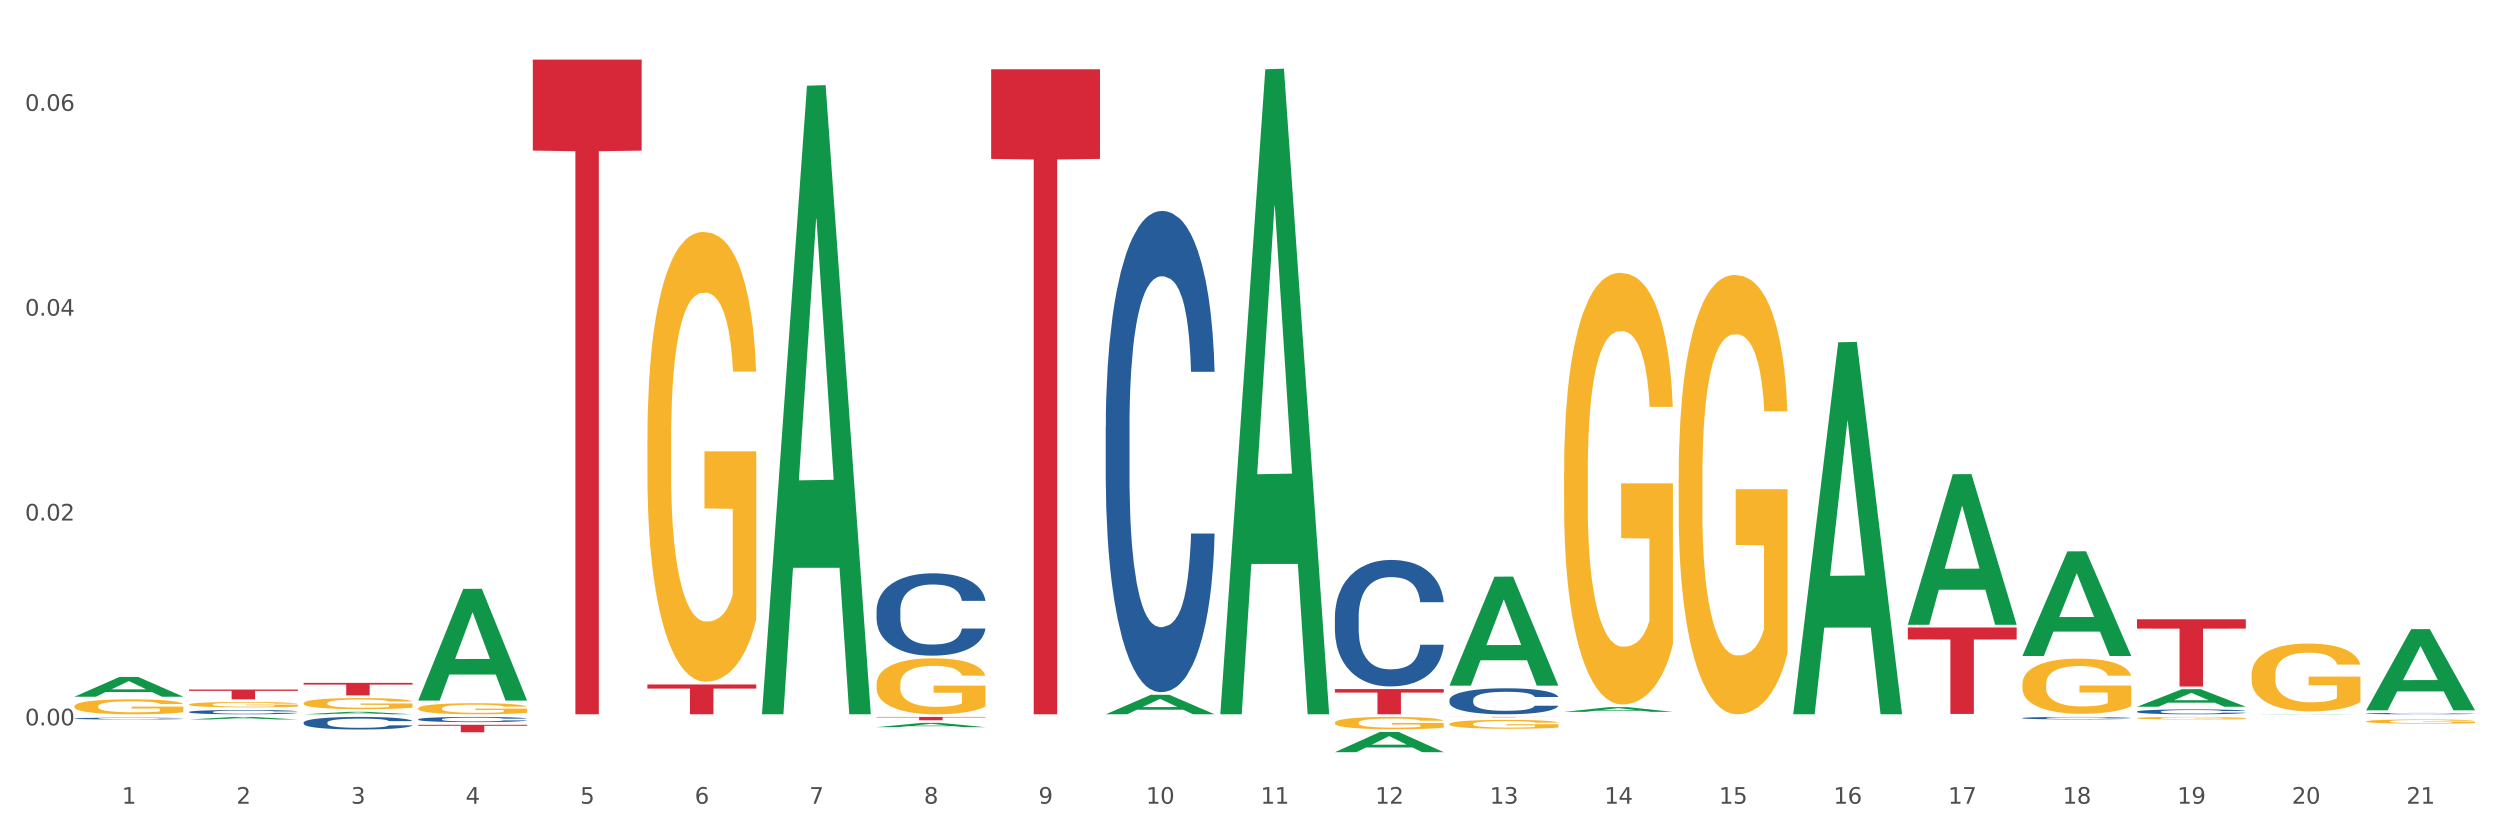 <?xml version="1.0" encoding="utf-8" standalone="no"?>
<!DOCTYPE svg PUBLIC "-//W3C//DTD SVG 1.1//EN"
  "http://www.w3.org/Graphics/SVG/1.1/DTD/svg11.dtd">
<svg xmlns:xlink="http://www.w3.org/1999/xlink" width="1080pt" height="360pt" viewBox="0 0 1080 360" xmlns="http://www.w3.org/2000/svg" version="1.1">
 <rect x="0" y="0" width="1080" height="360" fill="#333333" stroke="none"/>
 <defs>
  <style type="text/css">*{stroke-linejoin: round; stroke-linecap: butt}</style>
 </defs>
 <g id="figure_1">
  <g id="patch_1">
   <path d="M 0 360 
L 1080 360 
L 1080 0 
L 0 0 
z
" style="fill: #ffffff; stroke: #ffffff; stroke-linejoin: miter"/>
  </g>
  <g id="axes_1">
   <g id="matplotlib.axis_1">
    <g id="xtick_1">
     <g id="text_1">
      <!-- 1 -->
      <g style="fill: #4d4d4d" transform="translate(52.633 347.204) scale(0.096 -0.096)">
       <defs>
        <path id="DejaVuSans-31" d="M 794 531 
L 1825 531 
L 1825 4091 
L 703 3866 
L 703 4441 
L 1819 4666 
L 2450 4666 
L 2450 531 
L 3481 531 
L 3481 0 
L 794 0 
L 794 531 
z
" transform="scale(0.016)"/>
       </defs>
       <use xlink:href="#DejaVuSans-31"/>
      </g>
     </g>
    </g>
    <g id="xtick_2">
     <g id="text_2">
      <!-- 2 -->
      <g style="fill: #4d4d4d" transform="translate(102.133 347.204) scale(0.096 -0.096)">
       <defs>
        <path id="DejaVuSans-32" d="M 1228 531 
L 3431 531 
L 3431 0 
L 469 0 
L 469 531 
Q 828 903 1448 1529 
Q 2069 2156 2228 2338 
Q 2531 2678 2651 2914 
Q 2772 3150 2772 3378 
Q 2772 3750 2511 3984 
Q 2250 4219 1831 4219 
Q 1534 4219 1204 4116 
Q 875 4013 500 3803 
L 500 4441 
Q 881 4594 1212 4672 
Q 1544 4750 1819 4750 
Q 2544 4750 2975 4387 
Q 3406 4025 3406 3419 
Q 3406 3131 3298 2873 
Q 3191 2616 2906 2266 
Q 2828 2175 2409 1742 
Q 1991 1309 1228 531 
z
" transform="scale(0.016)"/>
       </defs>
       <use xlink:href="#DejaVuSans-32"/>
      </g>
     </g>
    </g>
    <g id="xtick_3">
     <g id="text_3">
      <!-- 3 -->
      <g style="fill: #4d4d4d" transform="translate(151.633 347.204) scale(0.096 -0.096)">
       <defs>
        <path id="DejaVuSans-33" d="M 2597 2516 
Q 3050 2419 3304 2112 
Q 3559 1806 3559 1356 
Q 3559 666 3084 287 
Q 2609 -91 1734 -91 
Q 1441 -91 1130 -33 
Q 819 25 488 141 
L 488 750 
Q 750 597 1062 519 
Q 1375 441 1716 441 
Q 2309 441 2620 675 
Q 2931 909 2931 1356 
Q 2931 1769 2642 2001 
Q 2353 2234 1838 2234 
L 1294 2234 
L 1294 2753 
L 1863 2753 
Q 2328 2753 2575 2939 
Q 2822 3125 2822 3475 
Q 2822 3834 2567 4026 
Q 2313 4219 1838 4219 
Q 1578 4219 1281 4162 
Q 984 4106 628 3988 
L 628 4550 
Q 988 4650 1302 4700 
Q 1616 4750 1894 4750 
Q 2613 4750 3031 4423 
Q 3450 4097 3450 3541 
Q 3450 3153 3228 2886 
Q 3006 2619 2597 2516 
z
" transform="scale(0.016)"/>
       </defs>
       <use xlink:href="#DejaVuSans-33"/>
      </g>
     </g>
    </g>
    <g id="xtick_4">
     <g id="text_4">
      <!-- 4 -->
      <g style="fill: #4d4d4d" transform="translate(201.133 347.204) scale(0.096 -0.096)">
       <defs>
        <path id="DejaVuSans-34" d="M 2419 4116 
L 825 1625 
L 2419 1625 
L 2419 4116 
z
M 2253 4666 
L 3047 4666 
L 3047 1625 
L 3713 1625 
L 3713 1100 
L 3047 1100 
L 3047 0 
L 2419 0 
L 2419 1100 
L 313 1100 
L 313 1709 
L 2253 4666 
z
" transform="scale(0.016)"/>
       </defs>
       <use xlink:href="#DejaVuSans-34"/>
      </g>
     </g>
    </g>
    <g id="xtick_5">
     <g id="text_5">
      <!-- 5 -->
      <g style="fill: #4d4d4d" transform="translate(250.633 347.204) scale(0.096 -0.096)">
       <defs>
        <path id="DejaVuSans-35" d="M 691 4666 
L 3169 4666 
L 3169 4134 
L 1269 4134 
L 1269 2991 
Q 1406 3038 1543 3061 
Q 1681 3084 1819 3084 
Q 2600 3084 3056 2656 
Q 3513 2228 3513 1497 
Q 3513 744 3044 326 
Q 2575 -91 1722 -91 
Q 1428 -91 1123 -41 
Q 819 9 494 109 
L 494 744 
Q 775 591 1075 516 
Q 1375 441 1709 441 
Q 2250 441 2565 725 
Q 2881 1009 2881 1497 
Q 2881 1984 2565 2268 
Q 2250 2553 1709 2553 
Q 1456 2553 1204 2497 
Q 953 2441 691 2322 
L 691 4666 
z
" transform="scale(0.016)"/>
       </defs>
       <use xlink:href="#DejaVuSans-35"/>
      </g>
     </g>
    </g>
    <g id="xtick_6">
     <g id="text_6">
      <!-- 6 -->
      <g style="fill: #4d4d4d" transform="translate(300.134 347.204) scale(0.096 -0.096)">
       <defs>
        <path id="DejaVuSans-36" d="M 2113 2584 
Q 1688 2584 1439 2293 
Q 1191 2003 1191 1497 
Q 1191 994 1439 701 
Q 1688 409 2113 409 
Q 2538 409 2786 701 
Q 3034 994 3034 1497 
Q 3034 2003 2786 2293 
Q 2538 2584 2113 2584 
z
M 3366 4563 
L 3366 3988 
Q 3128 4100 2886 4159 
Q 2644 4219 2406 4219 
Q 1781 4219 1451 3797 
Q 1122 3375 1075 2522 
Q 1259 2794 1537 2939 
Q 1816 3084 2150 3084 
Q 2853 3084 3261 2657 
Q 3669 2231 3669 1497 
Q 3669 778 3244 343 
Q 2819 -91 2113 -91 
Q 1303 -91 875 529 
Q 447 1150 447 2328 
Q 447 3434 972 4092 
Q 1497 4750 2381 4750 
Q 2619 4750 2861 4703 
Q 3103 4656 3366 4563 
z
" transform="scale(0.016)"/>
       </defs>
       <use xlink:href="#DejaVuSans-36"/>
      </g>
     </g>
    </g>
    <g id="xtick_7">
     <g id="text_7">
      <!-- 7 -->
      <g style="fill: #4d4d4d" transform="translate(349.634 347.204) scale(0.096 -0.096)">
       <defs>
        <path id="DejaVuSans-37" d="M 525 4666 
L 3525 4666 
L 3525 4397 
L 1831 0 
L 1172 0 
L 2766 4134 
L 525 4134 
L 525 4666 
z
" transform="scale(0.016)"/>
       </defs>
       <use xlink:href="#DejaVuSans-37"/>
      </g>
     </g>
    </g>
    <g id="xtick_8">
     <g id="text_8">
      <!-- 8 -->
      <g style="fill: #4d4d4d" transform="translate(399.134 347.204) scale(0.096 -0.096)">
       <defs>
        <path id="DejaVuSans-38" d="M 2034 2216 
Q 1584 2216 1326 1975 
Q 1069 1734 1069 1313 
Q 1069 891 1326 650 
Q 1584 409 2034 409 
Q 2484 409 2743 651 
Q 3003 894 3003 1313 
Q 3003 1734 2745 1975 
Q 2488 2216 2034 2216 
z
M 1403 2484 
Q 997 2584 770 2862 
Q 544 3141 544 3541 
Q 544 4100 942 4425 
Q 1341 4750 2034 4750 
Q 2731 4750 3128 4425 
Q 3525 4100 3525 3541 
Q 3525 3141 3298 2862 
Q 3072 2584 2669 2484 
Q 3125 2378 3379 2068 
Q 3634 1759 3634 1313 
Q 3634 634 3220 271 
Q 2806 -91 2034 -91 
Q 1263 -91 848 271 
Q 434 634 434 1313 
Q 434 1759 690 2068 
Q 947 2378 1403 2484 
z
M 1172 3481 
Q 1172 3119 1398 2916 
Q 1625 2713 2034 2713 
Q 2441 2713 2670 2916 
Q 2900 3119 2900 3481 
Q 2900 3844 2670 4047 
Q 2441 4250 2034 4250 
Q 1625 4250 1398 4047 
Q 1172 3844 1172 3481 
z
" transform="scale(0.016)"/>
       </defs>
       <use xlink:href="#DejaVuSans-38"/>
      </g>
     </g>
    </g>
    <g id="xtick_9">
     <g id="text_9">
      <!-- 9 -->
      <g style="fill: #4d4d4d" transform="translate(448.634 347.204) scale(0.096 -0.096)">
       <defs>
        <path id="DejaVuSans-39" d="M 703 97 
L 703 672 
Q 941 559 1184 500 
Q 1428 441 1663 441 
Q 2288 441 2617 861 
Q 2947 1281 2994 2138 
Q 2813 1869 2534 1725 
Q 2256 1581 1919 1581 
Q 1219 1581 811 2004 
Q 403 2428 403 3163 
Q 403 3881 828 4315 
Q 1253 4750 1959 4750 
Q 2769 4750 3195 4129 
Q 3622 3509 3622 2328 
Q 3622 1225 3098 567 
Q 2575 -91 1691 -91 
Q 1453 -91 1209 -44 
Q 966 3 703 97 
z
M 1959 2075 
Q 2384 2075 2632 2365 
Q 2881 2656 2881 3163 
Q 2881 3666 2632 3958 
Q 2384 4250 1959 4250 
Q 1534 4250 1286 3958 
Q 1038 3666 1038 3163 
Q 1038 2656 1286 2365 
Q 1534 2075 1959 2075 
z
" transform="scale(0.016)"/>
       </defs>
       <use xlink:href="#DejaVuSans-39"/>
      </g>
     </g>
    </g>
    <g id="xtick_10">
     <g id="text_10">
      <!-- 10 -->
      <g style="fill: #4d4d4d" transform="translate(495.079 347.204) scale(0.096 -0.096)">
       <defs>
        <path id="DejaVuSans-30" d="M 2034 4250 
Q 1547 4250 1301 3770 
Q 1056 3291 1056 2328 
Q 1056 1369 1301 889 
Q 1547 409 2034 409 
Q 2525 409 2770 889 
Q 3016 1369 3016 2328 
Q 3016 3291 2770 3770 
Q 2525 4250 2034 4250 
z
M 2034 4750 
Q 2819 4750 3233 4129 
Q 3647 3509 3647 2328 
Q 3647 1150 3233 529 
Q 2819 -91 2034 -91 
Q 1250 -91 836 529 
Q 422 1150 422 2328 
Q 422 3509 836 4129 
Q 1250 4750 2034 4750 
z
" transform="scale(0.016)"/>
       </defs>
       <use xlink:href="#DejaVuSans-31"/>
       <use xlink:href="#DejaVuSans-30" transform="translate(63.623 0)"/>
      </g>
     </g>
    </g>
    <g id="xtick_11">
     <g id="text_11">
      <!-- 11 -->
      <g style="fill: #4d4d4d" transform="translate(544.58 347.204) scale(0.096 -0.096)">
       <use xlink:href="#DejaVuSans-31"/>
       <use xlink:href="#DejaVuSans-31" transform="translate(63.623 0)"/>
      </g>
     </g>
    </g>
    <g id="xtick_12">
     <g id="text_12">
      <!-- 12 -->
      <g style="fill: #4d4d4d" transform="translate(594.08 347.204) scale(0.096 -0.096)">
       <use xlink:href="#DejaVuSans-31"/>
       <use xlink:href="#DejaVuSans-32" transform="translate(63.623 0)"/>
      </g>
     </g>
    </g>
    <g id="xtick_13">
     <g id="text_13">
      <!-- 13 -->
      <g style="fill: #4d4d4d" transform="translate(643.58 347.204) scale(0.096 -0.096)">
       <use xlink:href="#DejaVuSans-31"/>
       <use xlink:href="#DejaVuSans-33" transform="translate(63.623 0)"/>
      </g>
     </g>
    </g>
    <g id="xtick_14">
     <g id="text_14">
      <!-- 14 -->
      <g style="fill: #4d4d4d" transform="translate(693.08 347.204) scale(0.096 -0.096)">
       <use xlink:href="#DejaVuSans-31"/>
       <use xlink:href="#DejaVuSans-34" transform="translate(63.623 0)"/>
      </g>
     </g>
    </g>
    <g id="xtick_15">
     <g id="text_15">
      <!-- 15 -->
      <g style="fill: #4d4d4d" transform="translate(742.58 347.204) scale(0.096 -0.096)">
       <use xlink:href="#DejaVuSans-31"/>
       <use xlink:href="#DejaVuSans-35" transform="translate(63.623 0)"/>
      </g>
     </g>
    </g>
    <g id="xtick_16">
     <g id="text_16">
      <!-- 16 -->
      <g style="fill: #4d4d4d" transform="translate(792.08 347.204) scale(0.096 -0.096)">
       <use xlink:href="#DejaVuSans-31"/>
       <use xlink:href="#DejaVuSans-36" transform="translate(63.623 0)"/>
      </g>
     </g>
    </g>
    <g id="xtick_17">
     <g id="text_17">
      <!-- 17 -->
      <g style="fill: #4d4d4d" transform="translate(841.58 347.204) scale(0.096 -0.096)">
       <use xlink:href="#DejaVuSans-31"/>
       <use xlink:href="#DejaVuSans-37" transform="translate(63.623 0)"/>
      </g>
     </g>
    </g>
    <g id="xtick_18">
     <g id="text_18">
      <!-- 18 -->
      <g style="fill: #4d4d4d" transform="translate(891.08 347.204) scale(0.096 -0.096)">
       <use xlink:href="#DejaVuSans-31"/>
       <use xlink:href="#DejaVuSans-38" transform="translate(63.623 0)"/>
      </g>
     </g>
    </g>
    <g id="xtick_19">
     <g id="text_19">
      <!-- 19 -->
      <g style="fill: #4d4d4d" transform="translate(940.58 347.204) scale(0.096 -0.096)">
       <use xlink:href="#DejaVuSans-31"/>
       <use xlink:href="#DejaVuSans-39" transform="translate(63.623 0)"/>
      </g>
     </g>
    </g>
    <g id="xtick_20">
     <g id="text_20">
      <!-- 20 -->
      <g style="fill: #4d4d4d" transform="translate(990.08 347.204) scale(0.096 -0.096)">
       <use xlink:href="#DejaVuSans-32"/>
       <use xlink:href="#DejaVuSans-30" transform="translate(63.623 0)"/>
      </g>
     </g>
    </g>
    <g id="xtick_21">
     <g id="text_21">
      <!-- 21 -->
      <g style="fill: #4d4d4d" transform="translate(1039.58 347.204) scale(0.096 -0.096)">
       <use xlink:href="#DejaVuSans-32"/>
       <use xlink:href="#DejaVuSans-31" transform="translate(63.623 0)"/>
      </g>
     </g>
    </g>
    <g id="xtick_22"/>
    <g id="xtick_23"/>
    <g id="xtick_24"/>
    <g id="xtick_25"/>
    <g id="xtick_26"/>
    <g id="xtick_27"/>
    <g id="xtick_28"/>
    <g id="xtick_29"/>
    <g id="xtick_30"/>
    <g id="xtick_31"/>
    <g id="xtick_32"/>
    <g id="xtick_33"/>
    <g id="xtick_34"/>
    <g id="xtick_35"/>
    <g id="xtick_36"/>
    <g id="xtick_37"/>
    <g id="xtick_38"/>
    <g id="xtick_39"/>
    <g id="xtick_40"/>
    <g id="xtick_41"/>
   </g>
   <g id="matplotlib.axis_2">
    <g id="ytick_1">
     <g id="text_22">
      <!-- 0.00 -->
      <g style="fill: #4d4d4d" transform="translate(10.8 313.358) scale(0.096 -0.096)">
       <defs>
        <path id="DejaVuSans-2e" d="M 684 794 
L 1344 794 
L 1344 0 
L 684 0 
L 684 794 
z
" transform="scale(0.016)"/>
       </defs>
       <use xlink:href="#DejaVuSans-30"/>
       <use xlink:href="#DejaVuSans-2e" transform="translate(63.623 0)"/>
       <use xlink:href="#DejaVuSans-30" transform="translate(95.41 0)"/>
       <use xlink:href="#DejaVuSans-30" transform="translate(159.033 0)"/>
      </g>
     </g>
    </g>
    <g id="ytick_2">
     <g id="text_23">
      <!-- 0.02 -->
      <g style="fill: #4d4d4d" transform="translate(10.8 224.867) scale(0.096 -0.096)">
       <use xlink:href="#DejaVuSans-30"/>
       <use xlink:href="#DejaVuSans-2e" transform="translate(63.623 0)"/>
       <use xlink:href="#DejaVuSans-30" transform="translate(95.41 0)"/>
       <use xlink:href="#DejaVuSans-32" transform="translate(159.033 0)"/>
      </g>
     </g>
    </g>
    <g id="ytick_3">
     <g id="text_24">
      <!-- 0.04 -->
      <g style="fill: #4d4d4d" transform="translate(10.8 136.376) scale(0.096 -0.096)">
       <use xlink:href="#DejaVuSans-30"/>
       <use xlink:href="#DejaVuSans-2e" transform="translate(63.623 0)"/>
       <use xlink:href="#DejaVuSans-30" transform="translate(95.41 0)"/>
       <use xlink:href="#DejaVuSans-34" transform="translate(159.033 0)"/>
      </g>
     </g>
    </g>
    <g id="ytick_4">
     <g id="text_25">
      <!-- 0.06 -->
      <g style="fill: #4d4d4d" transform="translate(10.8 47.886) scale(0.096 -0.096)">
       <use xlink:href="#DejaVuSans-30"/>
       <use xlink:href="#DejaVuSans-2e" transform="translate(63.623 0)"/>
       <use xlink:href="#DejaVuSans-30" transform="translate(95.41 0)"/>
       <use xlink:href="#DejaVuSans-36" transform="translate(159.033 0)"/>
      </g>
     </g>
    </g>
    <g id="ytick_5"/>
    <g id="ytick_6"/>
    <g id="ytick_7"/>
   </g>
   <g id="PolyCollection_1">
    <path d="M 32.175 300.96 
L 32.223 300.952 
L 51.615 292.434 
L 59.663 292.426 
L 79.2 300.976 
L 69.892 300.976 
L 65.674 298.985 
L 45.652 298.985 
L 45.507 299.017 
L 41.435 300.976 
L 32.175 300.976 
L 32.175 300.96 
L 48.173 297.797 
L 63.153 297.789 
L 55.736 294.249 
L 55.639 294.233 
L 55.542 294.257 
L 48.125 297.789 
L 48.173 297.797 
L 32.175 300.96 
z
" clip-path="url(#p84fa7f50d3)" style="fill: #109648"/>
    <path d="M 81.675 310.811 
L 81.723 310.81 
L 101.115 309.712 
L 109.163 309.711 
L 128.7 310.813 
L 119.392 310.813 
L 115.174 310.556 
L 95.152 310.556 
L 95.007 310.56 
L 90.935 310.813 
L 81.675 310.813 
L 81.675 310.811 
L 97.673 310.403 
L 112.653 310.402 
L 105.236 309.946 
L 105.139 309.943 
L 105.042 309.947 
L 97.625 310.402 
L 97.673 310.403 
L 81.675 310.811 
z
" clip-path="url(#p84fa7f50d3)" style="fill: #109648"/>
    <path d="M 131.175 308.573 
L 131.223 308.572 
L 150.615 307.51 
L 158.663 307.509 
L 178.2 308.575 
L 168.892 308.575 
L 164.674 308.327 
L 144.652 308.327 
L 144.507 308.331 
L 140.435 308.575 
L 131.175 308.575 
L 131.175 308.573 
L 147.173 308.179 
L 162.153 308.178 
L 154.736 307.736 
L 154.639 307.734 
L 154.542 307.737 
L 147.125 308.178 
L 147.173 308.179 
L 131.175 308.573 
z
" clip-path="url(#p84fa7f50d3)" style="fill: #109648"/>
    <path d="M 180.675 302.56 
L 180.723 302.514 
L 200.115 254.4 
L 208.163 254.355 
L 227.7 302.65 
L 218.392 302.65 
L 214.174 291.404 
L 194.152 291.404 
L 194.007 291.585 
L 189.935 302.65 
L 180.675 302.65 
L 180.675 302.56 
L 196.673 284.693 
L 211.653 284.647 
L 204.236 264.649 
L 204.139 264.558 
L 204.042 264.694 
L 196.625 284.647 
L 196.673 284.693 
L 180.675 302.56 
z
" clip-path="url(#p84fa7f50d3)" style="fill: #109648"/>
    <path d="M 378.675 314.136 
L 378.723 314.134 
L 398.115 312.284 
L 406.163 312.282 
L 425.7 314.139 
L 416.392 314.139 
L 412.174 313.707 
L 392.152 313.707 
L 392.007 313.714 
L 387.935 314.139 
L 378.675 314.139 
L 378.675 314.136 
L 394.673 313.449 
L 409.653 313.447 
L 402.236 312.678 
L 402.139 312.674 
L 402.042 312.68 
L 394.625 313.447 
L 394.673 313.449 
L 378.675 314.136 
z
" clip-path="url(#p84fa7f50d3)" style="fill: #109648"/>
    <path d="M 329.175 308.064 
L 329.223 307.809 
L 348.615 37.027 
L 356.663 36.772 
L 376.2 308.575 
L 366.892 308.575 
L 362.674 245.282 
L 342.652 245.282 
L 342.507 246.303 
L 338.435 308.575 
L 329.175 308.575 
L 329.175 308.064 
L 345.173 207.51 
L 360.153 207.255 
L 352.736 94.705 
L 352.639 94.195 
L 352.542 94.96 
L 345.125 207.255 
L 345.173 207.51 
L 329.175 308.064 
z
" clip-path="url(#p84fa7f50d3)" style="fill: #109648"/>
    <path d="M 527.175 308.051 
L 527.223 307.789 
L 546.615 29.926 
L 554.663 29.664 
L 574.2 308.575 
L 564.892 308.575 
L 560.674 243.626 
L 540.652 243.626 
L 540.507 244.674 
L 536.435 308.575 
L 527.175 308.575 
L 527.175 308.051 
L 543.173 204.867 
L 558.153 204.605 
L 550.736 89.112 
L 550.639 88.589 
L 550.542 89.374 
L 543.125 204.605 
L 543.173 204.867 
L 527.175 308.051 
z
" clip-path="url(#p84fa7f50d3)" style="fill: #109648"/>
    <path d="M 477.675 308.559 
L 477.723 308.551 
L 497.115 300.168 
L 505.163 300.16 
L 524.7 308.575 
L 515.392 308.575 
L 511.174 306.615 
L 491.152 306.615 
L 491.007 306.647 
L 486.935 308.575 
L 477.675 308.575 
L 477.675 308.559 
L 493.673 305.446 
L 508.653 305.438 
L 501.236 301.953 
L 501.139 301.938 
L 501.042 301.961 
L 493.625 305.438 
L 493.673 305.446 
L 477.675 308.559 
z
" clip-path="url(#p84fa7f50d3)" style="fill: #109648"/>
    <path d="M 675.675 307.523 
L 675.723 307.521 
L 695.115 305.478 
L 703.163 305.476 
L 722.7 307.527 
L 713.392 307.527 
L 709.174 307.05 
L 689.152 307.05 
L 689.007 307.057 
L 684.935 307.527 
L 675.675 307.527 
L 675.675 307.523 
L 691.673 306.765 
L 706.653 306.763 
L 699.236 305.914 
L 699.139 305.91 
L 699.042 305.915 
L 691.625 306.763 
L 691.673 306.765 
L 675.675 307.523 
z
" clip-path="url(#p84fa7f50d3)" style="fill: #109648"/>
    <path d="M 626.175 296.12 
L 626.223 296.076 
L 645.615 249.129 
L 653.663 249.084 
L 673.2 296.208 
L 663.892 296.208 
L 659.674 285.235 
L 639.652 285.235 
L 639.507 285.412 
L 635.435 296.208 
L 626.175 296.208 
L 626.175 296.12 
L 642.173 278.686 
L 657.153 278.642 
L 649.736 259.129 
L 649.639 259.04 
L 649.542 259.173 
L 642.125 278.642 
L 642.173 278.686 
L 626.175 296.12 
z
" clip-path="url(#p84fa7f50d3)" style="fill: #109648"/>
    <path d="M 576.675 324.933 
L 576.723 324.925 
L 596.115 316.191 
L 604.163 316.183 
L 623.7 324.95 
L 614.392 324.95 
L 610.174 322.908 
L 590.152 322.908 
L 590.007 322.941 
L 585.935 324.95 
L 576.675 324.95 
L 576.675 324.933 
L 592.673 321.69 
L 607.653 321.682 
L 600.236 318.052 
L 600.139 318.035 
L 600.042 318.06 
L 592.625 321.682 
L 592.673 321.69 
L 576.675 324.933 
z
" clip-path="url(#p84fa7f50d3)" style="fill: #109648"/>
    <path d="M 1022.175 306.793 
L 1022.223 306.76 
L 1041.615 271.799 
L 1049.663 271.766 
L 1069.2 306.859 
L 1059.892 306.859 
L 1055.674 298.687 
L 1035.652 298.687 
L 1035.507 298.819 
L 1031.435 306.859 
L 1022.175 306.859 
L 1022.175 306.793 
L 1038.173 293.81 
L 1053.153 293.777 
L 1045.736 279.246 
L 1045.639 279.18 
L 1045.542 279.279 
L 1038.125 293.777 
L 1038.173 293.81 
L 1022.175 306.793 
z
" clip-path="url(#p84fa7f50d3)" style="fill: #109648"/>
    <path d="M 576.675 297.674 
L 623.7 297.674 
L 623.7 299.189 
L 605.202 299.199 
L 605.202 308.575 
L 595.062 308.575 
L 595.062 299.199 
L 576.675 299.189 
L 576.675 297.685 
L 576.675 297.674 
z
" clip-path="url(#p84fa7f50d3)" style="fill: #d62839"/>
    <path d="M 428.175 29.92 
L 475.2 29.92 
L 475.2 68.644 
L 456.702 68.905 
L 456.702 308.575 
L 446.562 308.575 
L 446.562 68.905 
L 428.175 68.644 
L 428.175 30.181 
L 428.175 29.92 
z
" clip-path="url(#p84fa7f50d3)" style="fill: #d62839"/>
    <path d="M 378.675 309.711 
L 425.7 309.711 
L 425.7 309.91 
L 407.202 309.911 
L 407.202 311.146 
L 397.062 311.146 
L 397.062 309.911 
L 378.675 309.91 
L 378.675 309.712 
L 378.675 309.711 
z
" clip-path="url(#p84fa7f50d3)" style="fill: #d62839"/>
    <path d="M 279.675 295.682 
L 326.7 295.682 
L 326.7 297.474 
L 308.202 297.486 
L 308.202 308.575 
L 298.062 308.575 
L 298.062 297.486 
L 279.675 297.474 
L 279.675 295.694 
L 279.675 295.682 
z
" clip-path="url(#p84fa7f50d3)" style="fill: #d62839"/>
    <path d="M 972.675 308.575 
L 972.723 308.574 
L 992.115 308.441 
L 1000.163 308.441 
L 1019.7 308.575 
L 1010.392 308.575 
L 1006.174 308.544 
L 986.152 308.544 
L 986.007 308.544 
L 981.935 308.575 
L 972.675 308.575 
L 972.675 308.575 
L 988.673 308.525 
L 1003.653 308.525 
L 996.236 308.469 
L 996.139 308.469 
L 996.042 308.469 
L 988.625 308.525 
L 988.673 308.525 
L 972.675 308.575 
z
" clip-path="url(#p84fa7f50d3)" style="fill: #109648"/>
    <path d="M 180.675 305.999 
L 180.731 305.995 
L 180.731 305.837 
L 180.842 305.702 
L 181.397 305.374 
L 182.23 305.103 
L 182.84 304.958 
L 183.451 304.84 
L 184.173 304.722 
L 185.061 304.6 
L 186.671 304.42 
L 187.67 304.329 
L 188.892 304.232 
L 191.113 304.092 
L 192.723 304.014 
L 194.388 303.948 
L 197.109 303.869 
L 198.885 303.834 
L 200.773 303.808 
L 203.049 303.791 
L 204.77 303.786 
L 208.546 303.799 
L 211.766 303.839 
L 213.32 303.869 
L 215.319 303.922 
L 216.374 303.957 
L 218.095 304.027 
L 219.872 304.119 
L 221.093 304.197 
L 222.925 304.346 
L 224.313 304.495 
L 225.59 304.678 
L 226.256 304.805 
L 226.756 304.923 
L 227.2 305.059 
L 227.644 305.273 
L 217.651 305.273 
L 217.262 305.12 
L 216.652 304.976 
L 215.763 304.836 
L 214.986 304.748 
L 213.654 304.639 
L 212.432 304.569 
L 211.155 304.517 
L 209.601 304.473 
L 208.379 304.451 
L 206.658 304.433 
L 203.271 304.438 
L 200.995 304.473 
L 199.441 304.517 
L 198.441 304.556 
L 197.553 304.6 
L 196.554 304.661 
L 195.388 304.753 
L 194.555 304.836 
L 193.722 304.941 
L 193.056 305.046 
L 192.445 305.168 
L 191.945 305.299 
L 191.557 305.435 
L 191.224 305.601 
L 190.946 305.877 
L 190.946 306.476 
L 191.057 306.611 
L 191.335 306.791 
L 191.668 306.926 
L 192.223 307.088 
L 192.723 307.197 
L 193.667 307.355 
L 194.721 307.486 
L 195.554 307.569 
L 196.387 307.639 
L 197.831 307.735 
L 199.441 307.814 
L 200.829 307.862 
L 202.716 307.906 
L 203.993 307.923 
L 205.104 307.932 
L 207.824 307.932 
L 209.767 307.919 
L 211.932 307.888 
L 213.598 307.849 
L 214.986 307.801 
L 216.541 307.722 
L 217.54 307.648 
L 217.54 306.734 
L 205.326 306.729 
L 205.326 306.121 
L 227.7 306.121 
L 227.7 307.906 
L 226.756 307.998 
L 225.701 308.081 
L 224.591 308.155 
L 222.925 308.247 
L 220.927 308.334 
L 219.15 308.395 
L 217.262 308.448 
L 215.042 308.496 
L 212.155 308.54 
L 210.378 308.557 
L 208.157 308.57 
L 205.548 308.575 
L 203.271 308.566 
L 201.051 308.544 
L 198.719 308.505 
L 196.443 308.448 
L 194.721 308.391 
L 193 308.321 
L 191.168 308.229 
L 189.725 308.142 
L 188.614 308.063 
L 187.393 307.963 
L 186.06 307.831 
L 185.061 307.713 
L 184.173 307.591 
L 183.229 307.433 
L 182.563 307.298 
L 181.896 307.127 
L 181.508 307 
L 181.064 306.804 
L 180.731 306.528 
L 180.675 305.999 
z
" clip-path="url(#p84fa7f50d3)" style="fill: #f7b32b"/>
    <path d="M 279.675 189.996 
L 279.731 189.818 
L 279.731 183.428 
L 279.842 177.926 
L 280.397 164.613 
L 281.23 153.607 
L 281.84 147.75 
L 282.451 142.957 
L 283.173 138.164 
L 284.061 133.194 
L 285.671 125.917 
L 286.67 122.189 
L 287.892 118.284 
L 290.113 112.604 
L 291.723 109.409 
L 293.388 106.746 
L 296.109 103.551 
L 297.885 102.131 
L 299.773 101.066 
L 302.049 100.356 
L 303.77 100.178 
L 307.546 100.711 
L 310.766 102.308 
L 312.32 103.551 
L 314.319 105.681 
L 315.374 107.101 
L 317.095 109.941 
L 318.872 113.669 
L 320.093 116.864 
L 321.925 122.899 
L 323.313 128.934 
L 324.59 136.389 
L 325.256 141.537 
L 325.756 146.33 
L 326.2 151.832 
L 326.644 160.53 
L 316.651 160.53 
L 316.262 154.317 
L 315.652 148.46 
L 314.763 142.78 
L 313.986 139.229 
L 312.654 134.792 
L 311.432 131.952 
L 310.155 129.822 
L 308.601 128.047 
L 307.379 127.159 
L 305.658 126.449 
L 302.271 126.627 
L 299.995 128.047 
L 298.441 129.822 
L 297.441 131.419 
L 296.553 133.194 
L 295.554 135.679 
L 294.388 139.407 
L 293.555 142.78 
L 292.722 147.04 
L 292.056 151.3 
L 291.445 156.27 
L 290.945 161.595 
L 290.557 167.098 
L 290.224 173.843 
L 289.946 185.026 
L 289.946 209.344 
L 290.057 214.847 
L 290.335 222.124 
L 290.668 227.627 
L 291.223 234.195 
L 291.723 238.632 
L 292.667 245.022 
L 293.721 250.348 
L 294.554 253.72 
L 295.387 256.56 
L 296.831 260.465 
L 298.441 263.66 
L 299.829 265.613 
L 301.716 267.388 
L 302.993 268.098 
L 304.104 268.453 
L 306.824 268.453 
L 308.767 267.921 
L 310.932 266.678 
L 312.598 265.08 
L 313.986 263.128 
L 315.541 259.933 
L 316.54 256.915 
L 316.54 219.817 
L 304.326 219.639 
L 304.326 194.966 
L 326.7 194.966 
L 326.7 267.388 
L 325.756 271.116 
L 324.701 274.488 
L 323.591 277.506 
L 321.925 281.233 
L 319.927 284.783 
L 318.15 287.269 
L 316.262 289.399 
L 314.042 291.351 
L 311.155 293.126 
L 309.378 293.836 
L 307.157 294.369 
L 304.548 294.546 
L 302.271 294.191 
L 300.051 293.304 
L 297.719 291.706 
L 295.443 289.399 
L 293.721 287.091 
L 292 284.251 
L 290.168 280.523 
L 288.725 276.973 
L 287.614 273.778 
L 286.393 269.696 
L 285.06 264.37 
L 284.061 259.578 
L 283.173 254.608 
L 282.229 248.217 
L 281.563 242.715 
L 280.896 235.792 
L 280.508 230.644 
L 280.064 222.657 
L 279.731 211.474 
L 279.675 189.996 
z
" clip-path="url(#p84fa7f50d3)" style="fill: #f7b32b"/>
    <path d="M 378.675 295.565 
L 378.731 295.543 
L 378.731 294.748 
L 378.842 294.063 
L 379.397 292.406 
L 380.23 291.037 
L 380.84 290.308 
L 381.451 289.712 
L 382.173 289.115 
L 383.061 288.497 
L 384.671 287.591 
L 385.67 287.127 
L 386.892 286.641 
L 389.113 285.934 
L 390.723 285.537 
L 392.388 285.206 
L 395.109 284.808 
L 396.885 284.631 
L 398.773 284.499 
L 401.049 284.41 
L 402.77 284.388 
L 406.546 284.455 
L 409.766 284.653 
L 411.32 284.808 
L 413.319 285.073 
L 414.374 285.25 
L 416.095 285.603 
L 417.872 286.067 
L 419.093 286.465 
L 420.925 287.216 
L 422.313 287.967 
L 423.59 288.894 
L 424.256 289.535 
L 424.756 290.131 
L 425.2 290.816 
L 425.644 291.898 
L 415.651 291.898 
L 415.262 291.125 
L 414.652 290.396 
L 413.763 289.689 
L 412.986 289.248 
L 411.654 288.695 
L 410.432 288.342 
L 409.155 288.077 
L 407.601 287.856 
L 406.379 287.746 
L 404.658 287.657 
L 401.271 287.679 
L 398.995 287.856 
L 397.441 288.077 
L 396.441 288.276 
L 395.553 288.497 
L 394.554 288.806 
L 393.388 289.27 
L 392.555 289.689 
L 391.722 290.22 
L 391.056 290.75 
L 390.445 291.368 
L 389.945 292.031 
L 389.557 292.716 
L 389.224 293.555 
L 388.946 294.946 
L 388.946 297.972 
L 389.057 298.657 
L 389.335 299.563 
L 389.668 300.248 
L 390.223 301.065 
L 390.723 301.617 
L 391.667 302.412 
L 392.721 303.075 
L 393.554 303.495 
L 394.387 303.848 
L 395.831 304.334 
L 397.441 304.731 
L 398.829 304.974 
L 400.716 305.195 
L 401.993 305.284 
L 403.104 305.328 
L 405.824 305.328 
L 407.767 305.262 
L 409.932 305.107 
L 411.598 304.908 
L 412.986 304.665 
L 414.541 304.268 
L 415.54 303.892 
L 415.54 299.276 
L 403.326 299.254 
L 403.326 296.183 
L 425.7 296.183 
L 425.7 305.195 
L 424.756 305.659 
L 423.701 306.079 
L 422.591 306.454 
L 420.925 306.918 
L 418.927 307.36 
L 417.15 307.669 
L 415.262 307.934 
L 413.042 308.177 
L 410.155 308.398 
L 408.378 308.486 
L 406.157 308.553 
L 403.548 308.575 
L 401.271 308.531 
L 399.051 308.42 
L 396.719 308.221 
L 394.443 307.934 
L 392.721 307.647 
L 391 307.294 
L 389.168 306.83 
L 387.725 306.388 
L 386.614 305.99 
L 385.393 305.482 
L 384.06 304.82 
L 383.061 304.223 
L 382.173 303.605 
L 381.229 302.81 
L 380.563 302.125 
L 379.896 301.264 
L 379.508 300.623 
L 379.064 299.629 
L 378.731 298.238 
L 378.675 295.565 
z
" clip-path="url(#p84fa7f50d3)" style="fill: #f7b32b"/>
    <path d="M 774.675 308.273 
L 774.723 308.122 
L 794.115 147.862 
L 802.163 147.711 
L 821.7 308.575 
L 812.392 308.575 
L 808.174 271.115 
L 788.152 271.115 
L 788.007 271.72 
L 783.935 308.575 
L 774.675 308.575 
L 774.675 308.273 
L 790.673 248.761 
L 805.653 248.61 
L 798.236 181.998 
L 798.139 181.696 
L 798.042 182.149 
L 790.625 248.61 
L 790.673 248.761 
L 774.675 308.273 
z
" clip-path="url(#p84fa7f50d3)" style="fill: #109648"/>
    <path d="M 923.175 305.301 
L 923.223 305.294 
L 942.615 297.724 
L 950.663 297.717 
L 970.2 305.316 
L 960.892 305.316 
L 956.674 303.546 
L 936.652 303.546 
L 936.507 303.575 
L 932.435 305.316 
L 923.175 305.316 
L 923.175 305.301 
L 939.173 302.49 
L 954.153 302.483 
L 946.736 299.336 
L 946.639 299.322 
L 946.542 299.344 
L 939.125 302.483 
L 939.173 302.49 
L 923.175 305.301 
z
" clip-path="url(#p84fa7f50d3)" style="fill: #109648"/>
    <path d="M 873.675 283.308 
L 873.723 283.266 
L 893.115 238.19 
L 901.163 238.147 
L 920.7 283.393 
L 911.392 283.393 
L 907.174 272.857 
L 887.152 272.857 
L 887.007 273.027 
L 882.935 283.393 
L 873.675 283.393 
L 873.675 283.308 
L 889.673 266.569 
L 904.653 266.527 
L 897.236 247.791 
L 897.139 247.706 
L 897.042 247.834 
L 889.625 266.527 
L 889.673 266.569 
L 873.675 283.308 
z
" clip-path="url(#p84fa7f50d3)" style="fill: #109648"/>
    <path d="M 824.175 269.793 
L 824.223 269.732 
L 843.615 204.861 
L 851.663 204.8 
L 871.2 269.915 
L 861.892 269.915 
L 857.674 254.752 
L 837.652 254.752 
L 837.507 254.997 
L 833.435 269.915 
L 824.175 269.915 
L 824.175 269.793 
L 840.173 245.703 
L 855.153 245.642 
L 847.736 218.679 
L 847.639 218.556 
L 847.542 218.74 
L 840.125 245.642 
L 840.173 245.703 
L 824.175 269.793 
z
" clip-path="url(#p84fa7f50d3)" style="fill: #109648"/>
    <path d="M 230.175 25.759 
L 277.2 25.759 
L 277.2 65.062 
L 258.702 65.327 
L 258.702 308.575 
L 248.562 308.575 
L 248.562 65.327 
L 230.175 65.062 
L 230.175 26.025 
L 230.175 25.759 
z
" clip-path="url(#p84fa7f50d3)" style="fill: #d62839"/>
    <path d="M 873.675 295.538 
L 873.731 295.516 
L 873.731 294.733 
L 873.842 294.058 
L 874.397 292.427 
L 875.23 291.078 
L 875.84 290.36 
L 876.451 289.772 
L 877.173 289.185 
L 878.061 288.576 
L 879.671 287.684 
L 880.67 287.227 
L 881.892 286.748 
L 884.113 286.052 
L 885.723 285.66 
L 887.388 285.334 
L 890.109 284.942 
L 891.885 284.768 
L 893.773 284.638 
L 896.049 284.551 
L 897.77 284.529 
L 901.546 284.594 
L 904.766 284.79 
L 906.32 284.942 
L 908.319 285.204 
L 909.374 285.378 
L 911.095 285.726 
L 912.872 286.183 
L 914.093 286.574 
L 915.925 287.314 
L 917.313 288.054 
L 918.59 288.967 
L 919.256 289.598 
L 919.756 290.186 
L 920.2 290.86 
L 920.644 291.926 
L 910.651 291.926 
L 910.262 291.165 
L 909.652 290.447 
L 908.763 289.751 
L 907.986 289.316 
L 906.654 288.772 
L 905.432 288.423 
L 904.155 288.162 
L 902.601 287.945 
L 901.379 287.836 
L 899.658 287.749 
L 896.271 287.771 
L 893.995 287.945 
L 892.441 288.162 
L 891.441 288.358 
L 890.553 288.576 
L 889.554 288.88 
L 888.388 289.337 
L 887.555 289.751 
L 886.722 290.273 
L 886.056 290.795 
L 885.445 291.404 
L 884.945 292.057 
L 884.557 292.731 
L 884.224 293.558 
L 883.946 294.929 
L 883.946 297.909 
L 884.057 298.584 
L 884.335 299.476 
L 884.668 300.15 
L 885.223 300.955 
L 885.723 301.499 
L 886.667 302.282 
L 887.721 302.935 
L 888.554 303.349 
L 889.387 303.697 
L 890.831 304.175 
L 892.441 304.567 
L 893.829 304.806 
L 895.716 305.024 
L 896.993 305.111 
L 898.104 305.154 
L 900.824 305.154 
L 902.767 305.089 
L 904.932 304.937 
L 906.598 304.741 
L 907.986 304.502 
L 909.541 304.11 
L 910.54 303.74 
L 910.54 299.193 
L 898.326 299.171 
L 898.326 296.147 
L 920.7 296.147 
L 920.7 305.024 
L 919.756 305.481 
L 918.701 305.894 
L 917.591 306.264 
L 915.925 306.721 
L 913.927 307.156 
L 912.15 307.461 
L 910.262 307.722 
L 908.042 307.961 
L 905.155 308.179 
L 903.378 308.266 
L 901.157 308.331 
L 898.548 308.353 
L 896.271 308.309 
L 894.051 308.2 
L 891.719 308.004 
L 889.443 307.722 
L 887.721 307.439 
L 886 307.091 
L 884.168 306.634 
L 882.725 306.199 
L 881.614 305.807 
L 880.393 305.307 
L 879.06 304.654 
L 878.061 304.067 
L 877.173 303.457 
L 876.229 302.674 
L 875.563 302 
L 874.896 301.151 
L 874.508 300.52 
L 874.064 299.541 
L 873.731 298.17 
L 873.675 295.538 
z
" clip-path="url(#p84fa7f50d3)" style="fill: #f7b32b"/>
    <path d="M 923.175 310.229 
L 923.231 310.228 
L 923.231 310.191 
L 923.342 310.16 
L 923.897 310.083 
L 924.73 310.019 
L 925.34 309.985 
L 925.951 309.958 
L 926.673 309.93 
L 927.561 309.901 
L 929.171 309.859 
L 930.17 309.838 
L 931.392 309.815 
L 933.613 309.782 
L 935.223 309.764 
L 936.888 309.749 
L 939.609 309.73 
L 941.385 309.722 
L 943.273 309.716 
L 945.549 309.712 
L 947.27 309.711 
L 951.046 309.714 
L 954.266 309.723 
L 955.82 309.73 
L 957.819 309.742 
L 958.874 309.751 
L 960.595 309.767 
L 962.372 309.788 
L 963.593 309.807 
L 965.425 309.842 
L 966.813 309.877 
L 968.09 309.92 
L 968.756 309.949 
L 969.256 309.977 
L 969.7 310.009 
L 970.144 310.059 
L 960.151 310.059 
L 959.762 310.023 
L 959.152 309.989 
L 958.263 309.957 
L 957.486 309.936 
L 956.154 309.91 
L 954.932 309.894 
L 953.655 309.882 
L 952.101 309.872 
L 950.879 309.866 
L 949.158 309.862 
L 945.771 309.863 
L 943.495 309.872 
L 941.941 309.882 
L 940.941 309.891 
L 940.053 309.901 
L 939.054 309.916 
L 937.888 309.937 
L 937.055 309.957 
L 936.222 309.981 
L 935.556 310.006 
L 934.945 310.034 
L 934.445 310.065 
L 934.057 310.097 
L 933.724 310.136 
L 933.446 310.2 
L 933.446 310.341 
L 933.557 310.373 
L 933.835 310.415 
L 934.168 310.446 
L 934.723 310.484 
L 935.223 310.51 
L 936.167 310.547 
L 937.221 310.578 
L 938.054 310.597 
L 938.887 310.614 
L 940.331 310.636 
L 941.941 310.655 
L 943.329 310.666 
L 945.216 310.676 
L 946.493 310.68 
L 947.604 310.682 
L 950.324 310.682 
L 952.267 310.679 
L 954.432 310.672 
L 956.098 310.663 
L 957.486 310.651 
L 959.041 310.633 
L 960.04 310.616 
L 960.04 310.401 
L 947.826 310.4 
L 947.826 310.258 
L 970.2 310.258 
L 970.2 310.676 
L 969.256 310.698 
L 968.201 310.717 
L 967.091 310.734 
L 965.425 310.756 
L 963.427 310.776 
L 961.65 310.791 
L 959.762 310.803 
L 957.542 310.814 
L 954.655 310.825 
L 952.878 310.829 
L 950.657 310.832 
L 948.048 310.833 
L 945.771 310.831 
L 943.551 310.826 
L 941.219 310.816 
L 938.943 310.803 
L 937.221 310.79 
L 935.5 310.773 
L 933.668 310.752 
L 932.225 310.731 
L 931.114 310.713 
L 929.893 310.689 
L 928.56 310.659 
L 927.561 310.631 
L 926.673 310.602 
L 925.729 310.565 
L 925.063 310.534 
L 924.396 310.494 
L 924.008 310.464 
L 923.564 310.418 
L 923.231 310.353 
L 923.175 310.229 
z
" clip-path="url(#p84fa7f50d3)" style="fill: #f7b32b"/>
    <path d="M 180.675 313.1 
L 227.7 313.1 
L 227.7 313.548 
L 209.202 313.551 
L 209.202 316.326 
L 199.062 316.326 
L 199.062 313.551 
L 180.675 313.548 
L 180.675 313.103 
L 180.675 313.1 
z
" clip-path="url(#p84fa7f50d3)" style="fill: #d62839"/>
    <path d="M 81.675 304.33 
L 81.731 304.328 
L 81.731 304.251 
L 81.842 304.185 
L 82.397 304.026 
L 83.23 303.894 
L 83.84 303.824 
L 84.451 303.767 
L 85.173 303.709 
L 86.061 303.65 
L 87.671 303.563 
L 88.67 303.518 
L 89.892 303.471 
L 92.113 303.403 
L 93.723 303.365 
L 95.388 303.333 
L 98.109 303.295 
L 99.885 303.278 
L 101.773 303.265 
L 104.049 303.257 
L 105.77 303.254 
L 109.546 303.261 
L 112.766 303.28 
L 114.32 303.295 
L 116.319 303.32 
L 117.374 303.337 
L 119.095 303.371 
L 120.872 303.416 
L 122.093 303.454 
L 123.925 303.526 
L 125.313 303.599 
L 126.59 303.688 
L 127.256 303.75 
L 127.756 303.807 
L 128.2 303.873 
L 128.644 303.977 
L 118.651 303.977 
L 118.262 303.903 
L 117.652 303.832 
L 116.763 303.764 
L 115.986 303.722 
L 114.654 303.669 
L 113.432 303.635 
L 112.155 303.609 
L 110.601 303.588 
L 109.379 303.577 
L 107.658 303.569 
L 104.271 303.571 
L 101.995 303.588 
L 100.441 303.609 
L 99.441 303.628 
L 98.553 303.65 
L 97.554 303.679 
L 96.388 303.724 
L 95.555 303.764 
L 94.722 303.815 
L 94.056 303.866 
L 93.445 303.926 
L 92.945 303.99 
L 92.557 304.056 
L 92.224 304.136 
L 91.946 304.27 
L 91.946 304.561 
L 92.057 304.627 
L 92.335 304.714 
L 92.668 304.78 
L 93.223 304.859 
L 93.723 304.912 
L 94.667 304.988 
L 95.721 305.052 
L 96.554 305.093 
L 97.387 305.127 
L 98.831 305.173 
L 100.441 305.212 
L 101.829 305.235 
L 103.716 305.256 
L 104.993 305.265 
L 106.104 305.269 
L 108.824 305.269 
L 110.767 305.263 
L 112.932 305.248 
L 114.598 305.229 
L 115.986 305.205 
L 117.541 305.167 
L 118.54 305.131 
L 118.54 304.687 
L 106.326 304.685 
L 106.326 304.389 
L 128.7 304.389 
L 128.7 305.256 
L 127.756 305.301 
L 126.701 305.341 
L 125.591 305.377 
L 123.925 305.422 
L 121.927 305.464 
L 120.15 305.494 
L 118.262 305.52 
L 116.042 305.543 
L 113.155 305.564 
L 111.378 305.573 
L 109.157 305.579 
L 106.548 305.581 
L 104.271 305.577 
L 102.051 305.566 
L 99.719 305.547 
L 97.443 305.52 
L 95.721 305.492 
L 94 305.458 
L 92.168 305.413 
L 90.725 305.371 
L 89.614 305.333 
L 88.393 305.284 
L 87.06 305.22 
L 86.061 305.163 
L 85.173 305.103 
L 84.229 305.027 
L 83.563 304.961 
L 82.896 304.878 
L 82.508 304.816 
L 82.064 304.721 
L 81.731 304.587 
L 81.675 304.33 
z
" clip-path="url(#p84fa7f50d3)" style="fill: #f7b32b"/>
    <path d="M 81.675 297.868 
L 128.7 297.868 
L 128.7 298.459 
L 110.202 298.463 
L 110.202 302.119 
L 100.062 302.119 
L 100.062 298.463 
L 81.675 298.459 
L 81.675 297.872 
L 81.675 297.868 
z
" clip-path="url(#p84fa7f50d3)" style="fill: #d62839"/>
    <path d="M 131.175 294.998 
L 178.2 294.998 
L 178.2 295.751 
L 159.702 295.756 
L 159.702 300.415 
L 149.562 300.415 
L 149.562 295.756 
L 131.175 295.751 
L 131.175 295.003 
L 131.175 294.998 
z
" clip-path="url(#p84fa7f50d3)" style="fill: #d62839"/>
    <path d="M 32.175 305.098 
L 32.231 305.092 
L 32.231 304.88 
L 32.342 304.697 
L 32.897 304.254 
L 33.73 303.888 
L 34.34 303.693 
L 34.951 303.534 
L 35.673 303.375 
L 36.561 303.209 
L 38.171 302.967 
L 39.17 302.843 
L 40.392 302.714 
L 42.613 302.525 
L 44.223 302.418 
L 45.888 302.33 
L 48.609 302.224 
L 50.385 302.176 
L 52.273 302.141 
L 54.549 302.117 
L 56.27 302.112 
L 60.046 302.129 
L 63.266 302.182 
L 64.82 302.224 
L 66.819 302.295 
L 67.874 302.342 
L 69.595 302.436 
L 71.372 302.56 
L 72.593 302.666 
L 74.425 302.867 
L 75.813 303.068 
L 77.09 303.316 
L 77.756 303.487 
L 78.256 303.646 
L 78.7 303.829 
L 79.144 304.118 
L 69.151 304.118 
L 68.762 303.912 
L 68.152 303.717 
L 67.263 303.528 
L 66.486 303.41 
L 65.154 303.263 
L 63.932 303.168 
L 62.655 303.097 
L 61.101 303.038 
L 59.879 303.009 
L 58.158 302.985 
L 54.771 302.991 
L 52.495 303.038 
L 50.941 303.097 
L 49.941 303.15 
L 49.053 303.209 
L 48.054 303.292 
L 46.888 303.416 
L 46.055 303.528 
L 45.222 303.67 
L 44.556 303.811 
L 43.945 303.977 
L 43.445 304.154 
L 43.057 304.337 
L 42.724 304.561 
L 42.446 304.933 
L 42.446 305.742 
L 42.557 305.925 
L 42.835 306.167 
L 43.168 306.35 
L 43.723 306.568 
L 44.223 306.715 
L 45.167 306.928 
L 46.221 307.105 
L 47.054 307.217 
L 47.887 307.312 
L 49.331 307.442 
L 50.941 307.548 
L 52.329 307.613 
L 54.216 307.672 
L 55.493 307.695 
L 56.604 307.707 
L 59.324 307.707 
L 61.267 307.689 
L 63.432 307.648 
L 65.098 307.595 
L 66.486 307.53 
L 68.041 307.424 
L 69.04 307.323 
L 69.04 306.09 
L 56.826 306.084 
L 56.826 305.263 
L 79.2 305.263 
L 79.2 307.672 
L 78.256 307.796 
L 77.201 307.908 
L 76.091 308.008 
L 74.425 308.132 
L 72.427 308.25 
L 70.65 308.333 
L 68.762 308.404 
L 66.542 308.469 
L 63.655 308.528 
L 61.878 308.551 
L 59.657 308.569 
L 57.048 308.575 
L 54.771 308.563 
L 52.551 308.533 
L 50.219 308.48 
L 47.943 308.404 
L 46.221 308.327 
L 44.5 308.232 
L 42.668 308.108 
L 41.225 307.99 
L 40.114 307.884 
L 38.893 307.748 
L 37.56 307.571 
L 36.561 307.412 
L 35.673 307.247 
L 34.729 307.034 
L 34.063 306.851 
L 33.396 306.621 
L 33.008 306.45 
L 32.564 306.184 
L 32.231 305.812 
L 32.175 305.098 
z
" clip-path="url(#p84fa7f50d3)" style="fill: #f7b32b"/>
    <path d="M 1022.175 311.643 
L 1022.231 311.641 
L 1022.231 311.581 
L 1022.342 311.529 
L 1022.897 311.404 
L 1023.73 311.3 
L 1024.34 311.245 
L 1024.951 311.2 
L 1025.673 311.155 
L 1026.561 311.108 
L 1028.171 311.039 
L 1029.17 311.004 
L 1030.392 310.968 
L 1032.613 310.914 
L 1034.223 310.884 
L 1035.888 310.859 
L 1038.609 310.829 
L 1040.385 310.816 
L 1042.273 310.806 
L 1044.549 310.799 
L 1046.27 310.797 
L 1050.046 310.802 
L 1053.266 310.817 
L 1054.82 310.829 
L 1056.819 310.849 
L 1057.874 310.862 
L 1059.595 310.889 
L 1061.372 310.924 
L 1062.593 310.954 
L 1064.425 311.011 
L 1065.813 311.068 
L 1067.09 311.138 
L 1067.756 311.187 
L 1068.256 311.232 
L 1068.7 311.283 
L 1069.144 311.365 
L 1059.151 311.365 
L 1058.762 311.307 
L 1058.152 311.252 
L 1057.263 311.198 
L 1056.486 311.165 
L 1055.154 311.123 
L 1053.932 311.096 
L 1052.655 311.076 
L 1051.101 311.06 
L 1049.879 311.051 
L 1048.158 311.044 
L 1044.771 311.046 
L 1042.495 311.06 
L 1040.941 311.076 
L 1039.941 311.091 
L 1039.053 311.108 
L 1038.054 311.131 
L 1036.888 311.166 
L 1036.055 311.198 
L 1035.222 311.238 
L 1034.556 311.278 
L 1033.945 311.325 
L 1033.445 311.375 
L 1033.057 311.427 
L 1032.724 311.491 
L 1032.446 311.596 
L 1032.446 311.825 
L 1032.557 311.877 
L 1032.835 311.945 
L 1033.168 311.997 
L 1033.723 312.059 
L 1034.223 312.1 
L 1035.167 312.161 
L 1036.221 312.211 
L 1037.054 312.242 
L 1037.887 312.269 
L 1039.331 312.306 
L 1040.941 312.336 
L 1042.329 312.354 
L 1044.216 312.371 
L 1045.493 312.378 
L 1046.604 312.381 
L 1049.324 312.381 
L 1051.267 312.376 
L 1053.432 312.364 
L 1055.098 312.349 
L 1056.486 312.331 
L 1058.041 312.301 
L 1059.04 312.272 
L 1059.04 311.923 
L 1046.826 311.922 
L 1046.826 311.689 
L 1069.2 311.689 
L 1069.2 312.371 
L 1068.256 312.406 
L 1067.201 312.438 
L 1066.091 312.466 
L 1064.425 312.501 
L 1062.427 312.535 
L 1060.65 312.558 
L 1058.762 312.578 
L 1056.542 312.597 
L 1053.655 312.613 
L 1051.878 312.62 
L 1049.657 312.625 
L 1047.048 312.627 
L 1044.771 312.623 
L 1042.551 312.615 
L 1040.219 312.6 
L 1037.943 312.578 
L 1036.221 312.556 
L 1034.5 312.53 
L 1032.668 312.495 
L 1031.225 312.461 
L 1030.114 312.431 
L 1028.893 312.393 
L 1027.56 312.343 
L 1026.561 312.298 
L 1025.673 312.251 
L 1024.729 312.191 
L 1024.063 312.139 
L 1023.396 312.074 
L 1023.008 312.025 
L 1022.564 311.95 
L 1022.231 311.845 
L 1022.175 311.643 
z
" clip-path="url(#p84fa7f50d3)" style="fill: #f7b32b"/>
    <path d="M 972.675 291.549 
L 972.731 291.523 
L 972.731 290.56 
L 972.842 289.73 
L 973.397 287.724 
L 974.23 286.066 
L 974.84 285.183 
L 975.451 284.461 
L 976.173 283.738 
L 977.061 282.989 
L 978.671 281.893 
L 979.67 281.331 
L 980.892 280.743 
L 983.113 279.887 
L 984.723 279.405 
L 986.388 279.004 
L 989.109 278.522 
L 990.885 278.308 
L 992.773 278.148 
L 995.049 278.041 
L 996.77 278.014 
L 1000.546 278.094 
L 1003.766 278.335 
L 1005.32 278.522 
L 1007.319 278.843 
L 1008.374 279.057 
L 1010.095 279.485 
L 1011.872 280.047 
L 1013.093 280.529 
L 1014.925 281.438 
L 1016.313 282.347 
L 1017.59 283.471 
L 1018.256 284.247 
L 1018.756 284.969 
L 1019.2 285.798 
L 1019.644 287.109 
L 1009.651 287.109 
L 1009.262 286.173 
L 1008.652 285.29 
L 1007.763 284.434 
L 1006.986 283.899 
L 1005.654 283.23 
L 1004.432 282.802 
L 1003.155 282.481 
L 1001.601 282.214 
L 1000.379 282.08 
L 998.658 281.973 
L 995.271 282 
L 992.995 282.214 
L 991.441 282.481 
L 990.441 282.722 
L 989.553 282.989 
L 988.554 283.364 
L 987.388 283.926 
L 986.555 284.434 
L 985.722 285.076 
L 985.056 285.718 
L 984.445 286.467 
L 983.945 287.269 
L 983.557 288.099 
L 983.224 289.115 
L 982.946 290.8 
L 982.946 294.465 
L 983.057 295.294 
L 983.335 296.391 
L 983.668 297.22 
L 984.223 298.21 
L 984.723 298.879 
L 985.667 299.842 
L 986.721 300.644 
L 987.554 301.152 
L 988.387 301.58 
L 989.831 302.169 
L 991.441 302.65 
L 992.829 302.945 
L 994.716 303.212 
L 995.993 303.319 
L 997.104 303.373 
L 999.824 303.373 
L 1001.767 303.292 
L 1003.932 303.105 
L 1005.598 302.864 
L 1006.986 302.57 
L 1008.541 302.089 
L 1009.54 301.634 
L 1009.54 296.043 
L 997.326 296.016 
L 997.326 292.298 
L 1019.7 292.298 
L 1019.7 303.212 
L 1018.756 303.774 
L 1017.701 304.282 
L 1016.591 304.737 
L 1014.925 305.299 
L 1012.927 305.834 
L 1011.15 306.208 
L 1009.262 306.529 
L 1007.042 306.823 
L 1004.155 307.091 
L 1002.378 307.198 
L 1000.157 307.278 
L 997.548 307.305 
L 995.271 307.251 
L 993.051 307.117 
L 990.719 306.877 
L 988.443 306.529 
L 986.721 306.181 
L 985 305.753 
L 983.168 305.192 
L 981.725 304.657 
L 980.614 304.175 
L 979.393 303.56 
L 978.06 302.757 
L 977.061 302.035 
L 976.173 301.286 
L 975.229 300.323 
L 974.563 299.494 
L 973.896 298.451 
L 973.508 297.675 
L 973.064 296.471 
L 972.731 294.786 
L 972.675 291.549 
z
" clip-path="url(#p84fa7f50d3)" style="fill: #f7b32b"/>
    <path d="M 675.675 204.034 
L 675.731 203.864 
L 675.731 197.733 
L 675.842 192.454 
L 676.397 179.682 
L 677.23 169.123 
L 677.84 163.503 
L 678.451 158.905 
L 679.173 154.307 
L 680.061 149.539 
L 681.671 142.556 
L 682.67 138.98 
L 683.892 135.233 
L 686.113 129.784 
L 687.723 126.718 
L 689.388 124.164 
L 692.109 121.099 
L 693.885 119.736 
L 695.773 118.714 
L 698.049 118.033 
L 699.77 117.863 
L 703.546 118.374 
L 706.766 119.906 
L 708.32 121.099 
L 710.319 123.142 
L 711.374 124.505 
L 713.095 127.229 
L 714.872 130.806 
L 716.093 133.871 
L 717.925 139.661 
L 719.313 145.451 
L 720.59 152.604 
L 721.256 157.543 
L 721.756 162.141 
L 722.2 167.42 
L 722.644 175.765 
L 712.651 175.765 
L 712.262 169.804 
L 711.652 164.184 
L 710.763 158.735 
L 709.986 155.329 
L 708.654 151.071 
L 707.432 148.346 
L 706.155 146.303 
L 704.601 144.6 
L 703.379 143.748 
L 701.658 143.067 
L 698.271 143.237 
L 695.995 144.6 
L 694.441 146.303 
L 693.441 147.836 
L 692.553 149.539 
L 691.554 151.923 
L 690.388 155.499 
L 689.555 158.735 
L 688.722 162.822 
L 688.056 166.909 
L 687.445 171.677 
L 686.945 176.786 
L 686.557 182.066 
L 686.224 188.537 
L 685.946 199.266 
L 685.946 222.597 
L 686.057 227.876 
L 686.335 234.859 
L 686.668 240.138 
L 687.223 246.439 
L 687.723 250.696 
L 688.667 256.827 
L 689.721 261.936 
L 690.554 265.172 
L 691.387 267.897 
L 692.831 271.643 
L 694.441 274.709 
L 695.829 276.582 
L 697.716 278.285 
L 698.993 278.966 
L 700.104 279.307 
L 702.824 279.307 
L 704.767 278.796 
L 706.932 277.604 
L 708.598 276.071 
L 709.986 274.198 
L 711.541 271.132 
L 712.54 268.237 
L 712.54 232.645 
L 700.326 232.474 
L 700.326 208.803 
L 722.7 208.803 
L 722.7 278.285 
L 721.756 281.861 
L 720.701 285.097 
L 719.591 287.992 
L 717.925 291.568 
L 715.927 294.974 
L 714.15 297.358 
L 712.262 299.402 
L 710.042 301.275 
L 707.155 302.978 
L 705.378 303.659 
L 703.157 304.17 
L 700.548 304.341 
L 698.271 304 
L 696.051 303.149 
L 693.719 301.616 
L 691.443 299.402 
L 689.721 297.188 
L 688 294.463 
L 686.168 290.887 
L 684.725 287.481 
L 683.614 284.416 
L 682.393 280.499 
L 681.06 275.39 
L 680.061 270.792 
L 679.173 266.023 
L 678.229 259.893 
L 677.563 254.613 
L 676.896 247.972 
L 676.508 243.033 
L 676.064 235.369 
L 675.731 224.641 
L 675.675 204.034 
z
" clip-path="url(#p84fa7f50d3)" style="fill: #f7b32b"/>
    <path d="M 725.175 206.48 
L 725.231 206.307 
L 725.231 200.067 
L 725.342 194.694 
L 725.897 181.693 
L 726.73 170.947 
L 727.34 165.227 
L 727.951 160.547 
L 728.673 155.867 
L 729.561 151.013 
L 731.171 143.906 
L 732.17 140.266 
L 733.392 136.453 
L 735.613 130.906 
L 737.223 127.786 
L 738.888 125.186 
L 741.609 122.066 
L 743.385 120.68 
L 745.273 119.64 
L 747.549 118.946 
L 749.27 118.773 
L 753.046 119.293 
L 756.266 120.853 
L 757.82 122.066 
L 759.819 124.146 
L 760.874 125.533 
L 762.595 128.306 
L 764.372 131.946 
L 765.593 135.066 
L 767.425 140.96 
L 768.813 146.853 
L 770.09 154.133 
L 770.756 159.16 
L 771.256 163.84 
L 771.7 169.213 
L 772.144 177.707 
L 762.151 177.707 
L 761.762 171.64 
L 761.152 165.92 
L 760.263 160.373 
L 759.486 156.907 
L 758.154 152.573 
L 756.932 149.8 
L 755.655 147.72 
L 754.101 145.986 
L 752.879 145.12 
L 751.158 144.426 
L 747.771 144.6 
L 745.495 145.986 
L 743.941 147.72 
L 742.941 149.28 
L 742.053 151.013 
L 741.054 153.44 
L 739.888 157.08 
L 739.055 160.373 
L 738.222 164.533 
L 737.556 168.693 
L 736.945 173.547 
L 736.445 178.747 
L 736.057 184.12 
L 735.724 190.707 
L 735.446 201.627 
L 735.446 225.374 
L 735.557 230.747 
L 735.835 237.854 
L 736.168 243.227 
L 736.723 249.641 
L 737.223 253.974 
L 738.167 260.214 
L 739.221 265.414 
L 740.054 268.708 
L 740.887 271.481 
L 742.331 275.294 
L 743.941 278.414 
L 745.329 280.321 
L 747.216 282.055 
L 748.493 282.748 
L 749.604 283.095 
L 752.324 283.095 
L 754.267 282.575 
L 756.432 281.361 
L 758.098 279.801 
L 759.486 277.894 
L 761.041 274.774 
L 762.04 271.828 
L 762.04 235.601 
L 749.826 235.427 
L 749.826 211.334 
L 772.2 211.334 
L 772.2 282.055 
L 771.256 285.695 
L 770.201 288.988 
L 769.091 291.935 
L 767.425 295.575 
L 765.427 299.041 
L 763.65 301.468 
L 761.762 303.548 
L 759.542 305.455 
L 756.655 307.188 
L 754.878 307.881 
L 752.657 308.401 
L 750.048 308.575 
L 747.771 308.228 
L 745.551 307.361 
L 743.219 305.801 
L 740.943 303.548 
L 739.221 301.295 
L 737.5 298.521 
L 735.668 294.881 
L 734.225 291.415 
L 733.114 288.295 
L 731.893 284.308 
L 730.56 279.108 
L 729.561 274.428 
L 728.673 269.574 
L 727.729 263.334 
L 727.063 257.961 
L 726.396 251.201 
L 726.008 246.174 
L 725.564 238.374 
L 725.231 227.454 
L 725.175 206.48 
z
" clip-path="url(#p84fa7f50d3)" style="fill: #f7b32b"/>
    <path d="M 626.175 312.765 
L 626.231 312.762 
L 626.231 312.636 
L 626.342 312.527 
L 626.897 312.264 
L 627.73 312.047 
L 628.34 311.931 
L 628.951 311.837 
L 629.673 311.742 
L 630.561 311.644 
L 632.171 311.5 
L 633.17 311.427 
L 634.392 311.35 
L 636.613 311.237 
L 638.223 311.174 
L 639.888 311.122 
L 642.609 311.059 
L 644.385 311.031 
L 646.273 311.01 
L 648.549 310.996 
L 650.27 310.992 
L 654.046 311.003 
L 657.266 311.034 
L 658.82 311.059 
L 660.819 311.101 
L 661.874 311.129 
L 663.595 311.185 
L 665.372 311.258 
L 666.593 311.322 
L 668.425 311.441 
L 669.813 311.56 
L 671.09 311.707 
L 671.756 311.809 
L 672.256 311.903 
L 672.7 312.012 
L 673.144 312.184 
L 663.151 312.184 
L 662.762 312.061 
L 662.152 311.945 
L 661.263 311.833 
L 660.486 311.763 
L 659.154 311.675 
L 657.932 311.619 
L 656.655 311.577 
L 655.101 311.542 
L 653.879 311.525 
L 652.158 311.511 
L 648.771 311.514 
L 646.495 311.542 
L 644.941 311.577 
L 643.941 311.609 
L 643.053 311.644 
L 642.054 311.693 
L 640.888 311.767 
L 640.055 311.833 
L 639.222 311.917 
L 638.556 312.001 
L 637.945 312.099 
L 637.445 312.205 
L 637.057 312.313 
L 636.724 312.446 
L 636.446 312.667 
L 636.446 313.147 
L 636.557 313.256 
L 636.835 313.399 
L 637.168 313.508 
L 637.723 313.638 
L 638.223 313.725 
L 639.167 313.851 
L 640.221 313.957 
L 641.054 314.023 
L 641.887 314.079 
L 643.331 314.156 
L 644.941 314.219 
L 646.329 314.258 
L 648.216 314.293 
L 649.493 314.307 
L 650.604 314.314 
L 653.324 314.314 
L 655.267 314.303 
L 657.432 314.279 
L 659.098 314.247 
L 660.486 314.209 
L 662.041 314.146 
L 663.04 314.086 
L 663.04 313.354 
L 650.826 313.35 
L 650.826 312.863 
L 673.2 312.863 
L 673.2 314.293 
L 672.256 314.367 
L 671.201 314.433 
L 670.091 314.493 
L 668.425 314.566 
L 666.427 314.636 
L 664.65 314.685 
L 662.762 314.727 
L 660.542 314.766 
L 657.655 314.801 
L 655.878 314.815 
L 653.657 314.826 
L 651.048 314.829 
L 648.771 314.822 
L 646.551 314.805 
L 644.219 314.773 
L 641.943 314.727 
L 640.221 314.682 
L 638.5 314.626 
L 636.668 314.552 
L 635.225 314.482 
L 634.114 314.419 
L 632.893 314.338 
L 631.56 314.233 
L 630.561 314.139 
L 629.673 314.041 
L 628.729 313.915 
L 628.063 313.806 
L 627.396 313.669 
L 627.008 313.568 
L 626.564 313.41 
L 626.231 313.189 
L 626.175 312.765 
z
" clip-path="url(#p84fa7f50d3)" style="fill: #f7b32b"/>
    <path d="M 576.675 312.177 
L 576.731 312.172 
L 576.731 311.996 
L 576.842 311.845 
L 577.397 311.48 
L 578.23 311.178 
L 578.84 311.017 
L 579.451 310.885 
L 580.173 310.754 
L 581.061 310.617 
L 582.671 310.417 
L 583.67 310.315 
L 584.892 310.208 
L 587.113 310.052 
L 588.723 309.964 
L 590.388 309.891 
L 593.109 309.803 
L 594.885 309.764 
L 596.773 309.735 
L 599.049 309.715 
L 600.77 309.711 
L 604.546 309.725 
L 607.766 309.769 
L 609.32 309.803 
L 611.319 309.862 
L 612.374 309.901 
L 614.095 309.979 
L 615.872 310.081 
L 617.093 310.169 
L 618.925 310.334 
L 620.313 310.5 
L 621.59 310.705 
L 622.256 310.846 
L 622.756 310.978 
L 623.2 311.129 
L 623.644 311.368 
L 613.651 311.368 
L 613.262 311.197 
L 612.652 311.036 
L 611.763 310.88 
L 610.986 310.783 
L 609.654 310.661 
L 608.432 310.583 
L 607.155 310.525 
L 605.601 310.476 
L 604.379 310.451 
L 602.658 310.432 
L 599.271 310.437 
L 596.995 310.476 
L 595.441 310.525 
L 594.441 310.568 
L 593.553 310.617 
L 592.554 310.685 
L 591.388 310.788 
L 590.555 310.88 
L 589.722 310.997 
L 589.056 311.114 
L 588.445 311.251 
L 587.945 311.397 
L 587.557 311.548 
L 587.224 311.733 
L 586.946 312.04 
L 586.946 312.708 
L 587.057 312.859 
L 587.335 313.059 
L 587.668 313.21 
L 588.223 313.39 
L 588.723 313.512 
L 589.667 313.688 
L 590.721 313.834 
L 591.554 313.926 
L 592.387 314.004 
L 593.831 314.112 
L 595.441 314.199 
L 596.829 314.253 
L 598.716 314.302 
L 599.993 314.321 
L 601.104 314.331 
L 603.824 314.331 
L 605.767 314.316 
L 607.932 314.282 
L 609.598 314.238 
L 610.986 314.185 
L 612.541 314.097 
L 613.54 314.014 
L 613.54 312.996 
L 601.326 312.991 
L 601.326 312.313 
L 623.7 312.313 
L 623.7 314.302 
L 622.756 314.404 
L 621.701 314.497 
L 620.591 314.58 
L 618.925 314.682 
L 616.927 314.779 
L 615.15 314.848 
L 613.262 314.906 
L 611.042 314.96 
L 608.155 315.008 
L 606.378 315.028 
L 604.157 315.043 
L 601.548 315.047 
L 599.271 315.038 
L 597.051 315.013 
L 594.719 314.969 
L 592.443 314.906 
L 590.721 314.843 
L 589 314.765 
L 587.168 314.662 
L 585.725 314.565 
L 584.614 314.477 
L 583.393 314.365 
L 582.06 314.219 
L 581.061 314.087 
L 580.173 313.951 
L 579.229 313.775 
L 578.563 313.624 
L 577.896 313.434 
L 577.508 313.293 
L 577.064 313.074 
L 576.731 312.766 
L 576.675 312.177 
z
" clip-path="url(#p84fa7f50d3)" style="fill: #f7b32b"/>
    <path d="M 131.175 303.779 
L 131.231 303.775 
L 131.231 303.616 
L 131.342 303.48 
L 131.897 303.149 
L 132.73 302.876 
L 133.34 302.731 
L 133.951 302.612 
L 134.673 302.493 
L 135.561 302.37 
L 137.171 302.189 
L 138.17 302.097 
L 139.392 302 
L 141.613 301.859 
L 143.223 301.779 
L 144.888 301.713 
L 147.609 301.634 
L 149.385 301.599 
L 151.273 301.572 
L 153.549 301.555 
L 155.27 301.55 
L 159.046 301.564 
L 162.266 301.603 
L 163.82 301.634 
L 165.819 301.687 
L 166.874 301.722 
L 168.595 301.793 
L 170.372 301.885 
L 171.593 301.964 
L 173.425 302.114 
L 174.813 302.264 
L 176.09 302.449 
L 176.756 302.577 
L 177.256 302.696 
L 177.7 302.832 
L 178.144 303.048 
L 168.151 303.048 
L 167.762 302.894 
L 167.152 302.748 
L 166.263 302.607 
L 165.486 302.519 
L 164.154 302.409 
L 162.932 302.339 
L 161.655 302.286 
L 160.101 302.242 
L 158.879 302.22 
L 157.158 302.202 
L 153.771 302.207 
L 151.495 302.242 
L 149.941 302.286 
L 148.941 302.326 
L 148.053 302.37 
L 147.054 302.431 
L 145.888 302.524 
L 145.055 302.607 
L 144.222 302.713 
L 143.556 302.819 
L 142.945 302.942 
L 142.445 303.074 
L 142.057 303.211 
L 141.724 303.378 
L 141.446 303.656 
L 141.446 304.259 
L 141.557 304.396 
L 141.835 304.576 
L 142.168 304.713 
L 142.723 304.876 
L 143.223 304.986 
L 144.167 305.144 
L 145.221 305.277 
L 146.054 305.36 
L 146.887 305.431 
L 148.331 305.528 
L 149.941 305.607 
L 151.329 305.655 
L 153.216 305.699 
L 154.493 305.717 
L 155.604 305.726 
L 158.324 305.726 
L 160.267 305.713 
L 162.432 305.682 
L 164.098 305.642 
L 165.486 305.594 
L 167.041 305.514 
L 168.04 305.44 
L 168.04 304.519 
L 155.826 304.515 
L 155.826 303.902 
L 178.2 303.902 
L 178.2 305.699 
L 177.256 305.792 
L 176.201 305.876 
L 175.091 305.951 
L 173.425 306.043 
L 171.427 306.131 
L 169.65 306.193 
L 167.762 306.246 
L 165.542 306.294 
L 162.655 306.338 
L 160.878 306.356 
L 158.657 306.369 
L 156.048 306.373 
L 153.771 306.365 
L 151.551 306.343 
L 149.219 306.303 
L 146.943 306.246 
L 145.221 306.188 
L 143.5 306.118 
L 141.668 306.025 
L 140.225 305.937 
L 139.114 305.858 
L 137.893 305.757 
L 136.56 305.625 
L 135.561 305.506 
L 134.673 305.382 
L 133.729 305.224 
L 133.063 305.087 
L 132.396 304.915 
L 132.008 304.788 
L 131.564 304.59 
L 131.231 304.312 
L 131.175 303.779 
z
" clip-path="url(#p84fa7f50d3)" style="fill: #f7b32b"/>
    <path d="M 32.175 310.388 
L 32.231 310.388 
L 32.231 310.367 
L 32.397 310.34 
L 33.009 310.29 
L 33.787 310.252 
L 35.121 310.207 
L 35.844 310.189 
L 36.789 310.168 
L 38.734 310.134 
L 40.957 310.105 
L 42.514 310.089 
L 43.681 310.079 
L 46.294 310.061 
L 47.794 310.053 
L 49.351 310.047 
L 50.685 310.043 
L 52.908 310.038 
L 54.687 310.035 
L 56.744 310.035 
L 58.467 310.035 
L 60.746 310.038 
L 64.081 310.047 
L 65.359 310.052 
L 67.082 310.061 
L 68.861 310.072 
L 70.306 310.084 
L 71.974 310.1 
L 73.697 310.122 
L 75.365 310.149 
L 76.532 310.174 
L 77.477 310.201 
L 78.311 310.233 
L 78.922 310.268 
L 79.2 310.298 
L 69.028 310.298 
L 68.75 310.271 
L 68.194 310.242 
L 67.638 310.223 
L 67.027 310.207 
L 66.082 310.189 
L 65.248 310.178 
L 63.859 310.164 
L 62.58 310.155 
L 61.524 310.15 
L 60.245 310.146 
L 57.522 310.142 
L 55.576 310.142 
L 54.353 310.143 
L 52.853 310.147 
L 51.574 310.152 
L 50.073 310.16 
L 48.906 310.17 
L 47.739 310.182 
L 47.072 310.191 
L 46.071 310.206 
L 45.404 310.219 
L 44.515 310.242 
L 44.015 310.258 
L 43.125 310.298 
L 42.736 310.329 
L 42.569 310.35 
L 42.458 310.373 
L 42.458 310.485 
L 42.792 310.535 
L 43.07 310.557 
L 43.514 310.581 
L 44.348 310.613 
L 45.571 310.644 
L 46.849 310.666 
L 47.906 310.679 
L 48.906 310.69 
L 49.907 310.697 
L 51.13 310.705 
L 52.13 310.709 
L 53.631 310.713 
L 55.41 310.715 
L 56.799 310.715 
L 59.634 310.712 
L 60.913 310.708 
L 62.135 310.703 
L 63.469 310.695 
L 64.526 310.687 
L 65.137 310.68 
L 66.138 310.667 
L 66.916 310.652 
L 67.583 310.636 
L 68.027 310.621 
L 68.528 310.6 
L 68.917 310.575 
L 69.028 310.562 
L 79.2 310.562 
L 78.978 310.588 
L 78.589 310.613 
L 77.81 310.647 
L 77.199 310.667 
L 76.254 310.69 
L 75.253 310.71 
L 73.864 310.733 
L 72.585 310.749 
L 71.251 310.764 
L 69.806 310.776 
L 67.194 310.794 
L 66.249 310.8 
L 64.248 310.808 
L 62.691 310.813 
L 60.412 310.818 
L 58.078 310.821 
L 55.632 310.822 
L 53.464 310.82 
L 51.074 310.816 
L 49.573 310.812 
L 47.906 310.805 
L 45.96 310.795 
L 44.126 310.783 
L 42.403 310.769 
L 40.791 310.752 
L 39.29 310.733 
L 37.344 310.702 
L 35.899 310.672 
L 34.843 310.644 
L 34.12 310.621 
L 33.398 310.59 
L 33.009 310.569 
L 32.397 310.519 
L 32.175 310.472 
L 32.175 310.388 
z
" clip-path="url(#p84fa7f50d3)" style="fill: #255c99"/>
    <path d="M 626.175 302.39 
L 626.231 302.38 
L 626.231 302.093 
L 626.397 301.703 
L 627.009 300.985 
L 627.787 300.442 
L 629.121 299.806 
L 629.844 299.539 
L 630.789 299.242 
L 632.734 298.76 
L 634.957 298.349 
L 636.514 298.124 
L 637.681 297.98 
L 640.294 297.724 
L 641.794 297.611 
L 643.351 297.519 
L 644.685 297.457 
L 646.908 297.385 
L 648.687 297.354 
L 650.744 297.344 
L 652.467 297.354 
L 654.746 297.395 
L 658.081 297.519 
L 659.359 297.59 
L 661.082 297.713 
L 662.861 297.877 
L 664.306 298.042 
L 665.974 298.277 
L 667.697 298.585 
L 669.365 298.975 
L 670.532 299.334 
L 671.477 299.713 
L 672.311 300.175 
L 672.922 300.677 
L 673.2 301.098 
L 663.028 301.098 
L 662.75 300.718 
L 662.194 300.308 
L 661.638 300.031 
L 661.027 299.806 
L 660.082 299.549 
L 659.248 299.385 
L 657.859 299.19 
L 656.58 299.067 
L 655.524 298.995 
L 654.245 298.934 
L 651.522 298.872 
L 649.576 298.872 
L 648.353 298.893 
L 646.853 298.944 
L 645.574 299.016 
L 644.073 299.139 
L 642.906 299.272 
L 641.739 299.447 
L 641.072 299.57 
L 640.071 299.795 
L 639.404 299.98 
L 638.515 300.298 
L 638.015 300.524 
L 637.125 301.108 
L 636.736 301.539 
L 636.569 301.836 
L 636.458 302.165 
L 636.458 303.765 
L 636.792 304.483 
L 637.07 304.79 
L 637.514 305.139 
L 638.348 305.59 
L 639.571 306.031 
L 640.849 306.349 
L 641.906 306.544 
L 642.906 306.688 
L 643.907 306.8 
L 645.13 306.903 
L 646.13 306.965 
L 647.631 307.026 
L 649.41 307.057 
L 650.799 307.057 
L 653.634 307.006 
L 654.913 306.954 
L 656.135 306.883 
L 657.469 306.77 
L 658.526 306.647 
L 659.137 306.554 
L 660.138 306.359 
L 660.916 306.154 
L 661.583 305.918 
L 662.027 305.713 
L 662.528 305.406 
L 662.917 305.057 
L 663.028 304.872 
L 673.2 304.872 
L 672.978 305.241 
L 672.589 305.6 
L 671.81 306.083 
L 671.199 306.359 
L 670.254 306.698 
L 669.253 306.985 
L 667.864 307.303 
L 666.585 307.539 
L 665.251 307.744 
L 663.806 307.929 
L 661.194 308.185 
L 660.249 308.257 
L 658.248 308.38 
L 656.691 308.452 
L 654.412 308.524 
L 652.078 308.565 
L 649.632 308.575 
L 647.464 308.554 
L 645.074 308.493 
L 643.573 308.431 
L 641.906 308.339 
L 639.96 308.195 
L 638.126 308.021 
L 636.403 307.816 
L 634.791 307.58 
L 633.29 307.313 
L 631.344 306.872 
L 629.899 306.441 
L 628.843 306.041 
L 628.12 305.703 
L 627.398 305.272 
L 627.009 304.975 
L 626.397 304.257 
L 626.175 303.59 
L 626.175 302.39 
z
" clip-path="url(#p84fa7f50d3)" style="fill: #255c99"/>
    <path d="M 873.675 310.19 
L 873.731 310.189 
L 873.731 310.161 
L 873.897 310.124 
L 874.509 310.056 
L 875.287 310.005 
L 876.621 309.944 
L 877.344 309.919 
L 878.289 309.891 
L 880.234 309.845 
L 882.457 309.806 
L 884.014 309.785 
L 885.181 309.771 
L 887.794 309.747 
L 889.294 309.736 
L 890.851 309.727 
L 892.185 309.721 
L 894.408 309.714 
L 896.187 309.712 
L 898.244 309.711 
L 899.967 309.712 
L 902.246 309.715 
L 905.581 309.727 
L 906.859 309.734 
L 908.582 309.746 
L 910.361 309.761 
L 911.806 309.777 
L 913.474 309.799 
L 915.197 309.828 
L 916.865 309.865 
L 918.032 309.899 
L 918.977 309.936 
L 919.811 309.979 
L 920.422 310.027 
L 920.7 310.067 
L 910.528 310.067 
L 910.25 310.031 
L 909.694 309.992 
L 909.138 309.966 
L 908.527 309.944 
L 907.582 309.92 
L 906.748 309.904 
L 905.359 309.886 
L 904.08 309.874 
L 903.024 309.867 
L 901.745 309.862 
L 899.022 309.856 
L 897.076 309.856 
L 895.853 309.858 
L 894.353 309.862 
L 893.074 309.869 
L 891.573 309.881 
L 890.406 309.894 
L 889.239 309.91 
L 888.572 309.922 
L 887.571 309.943 
L 886.904 309.961 
L 886.015 309.991 
L 885.515 310.012 
L 884.625 310.068 
L 884.236 310.109 
L 884.069 310.137 
L 883.958 310.168 
L 883.958 310.32 
L 884.292 310.388 
L 884.57 310.418 
L 885.014 310.451 
L 885.848 310.493 
L 887.071 310.535 
L 888.349 310.566 
L 889.406 310.584 
L 890.406 310.598 
L 891.407 310.608 
L 892.63 310.618 
L 893.63 310.624 
L 895.131 310.63 
L 896.91 310.633 
L 898.299 310.633 
L 901.134 310.628 
L 902.413 310.623 
L 903.635 310.616 
L 904.969 310.605 
L 906.026 310.594 
L 906.637 310.585 
L 907.638 310.566 
L 908.416 310.547 
L 909.083 310.525 
L 909.527 310.505 
L 910.028 310.476 
L 910.417 310.443 
L 910.528 310.425 
L 920.7 310.425 
L 920.478 310.46 
L 920.089 310.494 
L 919.31 310.54 
L 918.699 310.566 
L 917.754 310.599 
L 916.753 310.626 
L 915.364 310.656 
L 914.085 310.678 
L 912.751 310.698 
L 911.306 310.715 
L 908.694 310.74 
L 907.749 310.747 
L 905.748 310.758 
L 904.191 310.765 
L 901.912 310.772 
L 899.578 310.776 
L 897.132 310.777 
L 894.964 310.775 
L 892.574 310.769 
L 891.073 310.763 
L 889.406 310.754 
L 887.46 310.741 
L 885.626 310.724 
L 883.903 310.705 
L 882.291 310.682 
L 880.79 310.657 
L 878.844 310.615 
L 877.399 310.574 
L 876.343 310.536 
L 875.62 310.504 
L 874.898 310.463 
L 874.509 310.435 
L 873.897 310.367 
L 873.675 310.304 
L 873.675 310.19 
z
" clip-path="url(#p84fa7f50d3)" style="fill: #255c99"/>
    <path d="M 131.175 312.149 
L 131.231 312.144 
L 131.231 312.005 
L 131.397 311.817 
L 132.009 311.47 
L 132.787 311.207 
L 134.121 310.9 
L 134.844 310.771 
L 135.789 310.627 
L 137.734 310.394 
L 139.957 310.196 
L 141.514 310.087 
L 142.681 310.018 
L 145.294 309.894 
L 146.794 309.839 
L 148.351 309.795 
L 149.685 309.765 
L 151.908 309.73 
L 153.687 309.716 
L 155.744 309.711 
L 157.467 309.716 
L 159.746 309.735 
L 163.081 309.795 
L 164.359 309.83 
L 166.082 309.889 
L 167.861 309.968 
L 169.306 310.048 
L 170.974 310.162 
L 172.697 310.31 
L 174.365 310.499 
L 175.532 310.672 
L 176.477 310.855 
L 177.311 311.078 
L 177.922 311.321 
L 178.2 311.524 
L 168.028 311.524 
L 167.75 311.341 
L 167.194 311.143 
L 166.638 311.009 
L 166.027 310.9 
L 165.082 310.776 
L 164.248 310.697 
L 162.859 310.603 
L 161.58 310.543 
L 160.524 310.508 
L 159.245 310.479 
L 156.522 310.449 
L 154.576 310.449 
L 153.353 310.459 
L 151.853 310.484 
L 150.574 310.518 
L 149.073 310.578 
L 147.906 310.642 
L 146.739 310.726 
L 146.072 310.786 
L 145.071 310.895 
L 144.404 310.984 
L 143.515 311.138 
L 143.015 311.247 
L 142.125 311.529 
L 141.736 311.737 
L 141.569 311.881 
L 141.458 312.04 
L 141.458 312.813 
L 141.792 313.16 
L 142.07 313.308 
L 142.514 313.477 
L 143.348 313.695 
L 144.571 313.908 
L 145.849 314.062 
L 146.906 314.156 
L 147.906 314.225 
L 148.907 314.28 
L 150.13 314.329 
L 151.13 314.359 
L 152.631 314.389 
L 154.41 314.404 
L 155.799 314.404 
L 158.634 314.379 
L 159.912 314.354 
L 161.135 314.319 
L 162.469 314.265 
L 163.526 314.205 
L 164.137 314.161 
L 165.137 314.067 
L 165.916 313.967 
L 166.583 313.853 
L 167.027 313.754 
L 167.528 313.606 
L 167.917 313.437 
L 168.028 313.348 
L 178.2 313.348 
L 177.978 313.526 
L 177.589 313.7 
L 176.81 313.933 
L 176.199 314.067 
L 175.254 314.23 
L 174.253 314.369 
L 172.864 314.522 
L 171.585 314.636 
L 170.251 314.736 
L 168.806 314.825 
L 166.194 314.949 
L 165.249 314.983 
L 163.248 315.043 
L 161.691 315.077 
L 159.412 315.112 
L 157.078 315.132 
L 154.632 315.137 
L 152.464 315.127 
L 150.074 315.097 
L 148.573 315.068 
L 146.906 315.023 
L 144.96 314.954 
L 143.126 314.869 
L 141.403 314.77 
L 139.791 314.656 
L 138.29 314.527 
L 136.344 314.314 
L 134.899 314.106 
L 133.843 313.913 
L 133.12 313.749 
L 132.398 313.541 
L 132.009 313.398 
L 131.397 313.051 
L 131.175 312.729 
L 131.175 312.149 
z
" clip-path="url(#p84fa7f50d3)" style="fill: #255c99"/>
    <path d="M 81.675 307.552 
L 81.731 307.55 
L 81.731 307.503 
L 81.897 307.438 
L 82.509 307.319 
L 83.287 307.229 
L 84.621 307.124 
L 85.344 307.08 
L 86.289 307.031 
L 88.234 306.951 
L 90.457 306.883 
L 92.014 306.846 
L 93.181 306.822 
L 95.794 306.78 
L 97.294 306.761 
L 98.851 306.746 
L 100.185 306.736 
L 102.408 306.724 
L 104.187 306.719 
L 106.244 306.717 
L 107.967 306.719 
L 110.246 306.726 
L 113.581 306.746 
L 114.859 306.758 
L 116.582 306.778 
L 118.361 306.805 
L 119.806 306.832 
L 121.474 306.872 
L 123.197 306.922 
L 124.865 306.987 
L 126.032 307.046 
L 126.977 307.109 
L 127.811 307.185 
L 128.422 307.268 
L 128.7 307.338 
L 118.528 307.338 
L 118.25 307.275 
L 117.694 307.207 
L 117.138 307.162 
L 116.527 307.124 
L 115.582 307.082 
L 114.748 307.055 
L 113.359 307.022 
L 112.08 307.002 
L 111.024 306.99 
L 109.745 306.98 
L 107.022 306.97 
L 105.076 306.97 
L 103.853 306.973 
L 102.353 306.982 
L 101.074 306.994 
L 99.573 307.014 
L 98.406 307.036 
L 97.239 307.065 
L 96.572 307.085 
L 95.571 307.123 
L 94.904 307.153 
L 94.015 307.206 
L 93.515 307.243 
L 92.625 307.34 
L 92.236 307.411 
L 92.069 307.46 
L 91.958 307.514 
L 91.958 307.779 
L 92.292 307.898 
L 92.57 307.949 
L 93.014 308.006 
L 93.848 308.081 
L 95.071 308.154 
L 96.349 308.207 
L 97.406 308.239 
L 98.406 308.263 
L 99.407 308.281 
L 100.63 308.298 
L 101.63 308.308 
L 103.131 308.319 
L 104.91 308.324 
L 106.299 308.324 
L 109.134 308.315 
L 110.412 308.307 
L 111.635 308.295 
L 112.969 308.276 
L 114.026 308.256 
L 114.637 308.241 
L 115.638 308.208 
L 116.416 308.174 
L 117.083 308.135 
L 117.527 308.101 
L 118.028 308.051 
L 118.417 307.993 
L 118.528 307.962 
L 128.7 307.962 
L 128.478 308.023 
L 128.089 308.083 
L 127.31 308.163 
L 126.699 308.208 
L 125.754 308.264 
L 124.753 308.312 
L 123.364 308.364 
L 122.085 308.403 
L 120.751 308.437 
L 119.306 308.468 
L 116.694 308.51 
L 115.749 308.522 
L 113.748 308.543 
L 112.191 308.554 
L 109.912 308.566 
L 107.578 308.573 
L 105.132 308.575 
L 102.964 308.571 
L 100.574 308.561 
L 99.073 308.551 
L 97.406 308.536 
L 95.46 308.512 
L 93.626 308.483 
L 91.903 308.449 
L 90.291 308.41 
L 88.79 308.366 
L 86.844 308.293 
L 85.399 308.222 
L 84.343 308.156 
L 83.62 308.1 
L 82.898 308.029 
L 82.509 307.979 
L 81.897 307.861 
L 81.675 307.75 
L 81.675 307.552 
z
" clip-path="url(#p84fa7f50d3)" style="fill: #255c99"/>
    <path d="M 477.675 184.535 
L 477.731 184.345 
L 477.731 179.029 
L 477.897 171.814 
L 478.509 158.523 
L 479.287 148.46 
L 480.621 136.689 
L 481.344 131.752 
L 482.289 126.246 
L 484.234 117.322 
L 486.457 109.728 
L 488.014 105.551 
L 489.181 102.893 
L 491.794 98.146 
L 493.294 96.057 
L 494.851 94.349 
L 496.185 93.209 
L 498.408 91.88 
L 500.187 91.311 
L 502.244 91.121 
L 503.967 91.311 
L 506.246 92.07 
L 509.581 94.349 
L 510.859 95.678 
L 512.582 97.956 
L 514.361 100.994 
L 515.806 104.032 
L 517.474 108.399 
L 519.197 114.095 
L 520.865 121.31 
L 522.032 127.955 
L 522.977 134.98 
L 523.811 143.524 
L 524.422 152.827 
L 524.7 160.612 
L 514.528 160.612 
L 514.25 153.587 
L 513.694 145.992 
L 513.138 140.866 
L 512.527 136.689 
L 511.582 131.942 
L 510.748 128.904 
L 509.359 125.297 
L 508.08 123.018 
L 507.024 121.689 
L 505.745 120.55 
L 503.022 119.411 
L 501.076 119.411 
L 499.853 119.791 
L 498.353 120.74 
L 497.074 122.069 
L 495.573 124.347 
L 494.406 126.816 
L 493.239 130.043 
L 492.572 132.322 
L 491.571 136.499 
L 490.904 139.916 
L 490.015 145.802 
L 489.515 149.979 
L 488.625 160.802 
L 488.236 168.776 
L 488.069 174.282 
L 487.958 180.358 
L 487.958 209.977 
L 488.292 223.267 
L 488.57 228.963 
L 489.014 235.419 
L 489.848 243.773 
L 491.071 251.937 
L 492.349 257.823 
L 493.406 261.431 
L 494.406 264.089 
L 495.407 266.177 
L 496.63 268.076 
L 497.63 269.215 
L 499.131 270.354 
L 500.91 270.924 
L 502.299 270.924 
L 505.134 269.974 
L 506.413 269.025 
L 507.635 267.696 
L 508.969 265.608 
L 510.026 263.329 
L 510.637 261.62 
L 511.637 258.013 
L 512.416 254.216 
L 513.083 249.849 
L 513.527 246.051 
L 514.028 240.355 
L 514.417 233.9 
L 514.528 230.482 
L 524.7 230.482 
L 524.478 237.318 
L 524.089 243.963 
L 523.31 252.887 
L 522.699 258.013 
L 521.754 264.278 
L 520.753 269.595 
L 519.364 275.481 
L 518.085 279.847 
L 516.751 283.645 
L 515.306 287.062 
L 512.694 291.809 
L 511.749 293.138 
L 509.748 295.416 
L 508.191 296.746 
L 505.912 298.075 
L 503.578 298.834 
L 501.132 299.024 
L 498.964 298.644 
L 496.574 297.505 
L 495.073 296.366 
L 493.406 294.657 
L 491.46 291.999 
L 489.626 288.771 
L 487.903 284.974 
L 486.291 280.607 
L 484.79 275.67 
L 482.844 267.506 
L 481.399 259.532 
L 480.343 252.127 
L 479.62 245.862 
L 478.898 237.887 
L 478.509 232.381 
L 477.897 219.09 
L 477.675 206.749 
L 477.675 184.535 
z
" clip-path="url(#p84fa7f50d3)" style="fill: #255c99"/>
    <path d="M 576.675 266.444 
L 576.731 266.394 
L 576.731 264.997 
L 576.897 263.101 
L 577.509 259.607 
L 578.287 256.962 
L 579.621 253.868 
L 580.344 252.57 
L 581.289 251.123 
L 583.234 248.777 
L 585.457 246.781 
L 587.014 245.683 
L 588.181 244.984 
L 590.794 243.737 
L 592.294 243.188 
L 593.851 242.738 
L 595.185 242.439 
L 597.408 242.09 
L 599.187 241.94 
L 601.244 241.89 
L 602.967 241.94 
L 605.246 242.14 
L 608.581 242.738 
L 609.859 243.088 
L 611.582 243.687 
L 613.361 244.485 
L 614.806 245.284 
L 616.474 246.432 
L 618.197 247.929 
L 619.865 249.825 
L 621.032 251.572 
L 621.977 253.419 
L 622.811 255.664 
L 623.422 258.11 
L 623.7 260.156 
L 613.528 260.156 
L 613.25 258.31 
L 612.694 256.313 
L 612.138 254.966 
L 611.527 253.868 
L 610.582 252.62 
L 609.748 251.822 
L 608.359 250.873 
L 607.08 250.274 
L 606.024 249.925 
L 604.745 249.626 
L 602.022 249.326 
L 600.076 249.326 
L 598.853 249.426 
L 597.353 249.676 
L 596.074 250.025 
L 594.573 250.624 
L 593.406 251.273 
L 592.239 252.121 
L 591.572 252.72 
L 590.571 253.818 
L 589.904 254.716 
L 589.015 256.263 
L 588.515 257.361 
L 587.625 260.206 
L 587.236 262.302 
L 587.069 263.749 
L 586.958 265.346 
L 586.958 273.132 
L 587.292 276.625 
L 587.57 278.123 
L 588.014 279.82 
L 588.848 282.015 
L 590.071 284.161 
L 591.349 285.709 
L 592.406 286.657 
L 593.406 287.356 
L 594.407 287.905 
L 595.63 288.404 
L 596.63 288.703 
L 598.131 289.002 
L 599.91 289.152 
L 601.299 289.152 
L 604.134 288.903 
L 605.413 288.653 
L 606.635 288.304 
L 607.969 287.755 
L 609.026 287.156 
L 609.637 286.707 
L 610.638 285.758 
L 611.416 284.76 
L 612.083 283.612 
L 612.527 282.614 
L 613.028 281.117 
L 613.417 279.42 
L 613.528 278.522 
L 623.7 278.522 
L 623.478 280.319 
L 623.089 282.065 
L 622.31 284.411 
L 621.699 285.758 
L 620.754 287.405 
L 619.753 288.803 
L 618.364 290.35 
L 617.085 291.498 
L 615.751 292.496 
L 614.306 293.394 
L 611.694 294.642 
L 610.749 294.991 
L 608.748 295.59 
L 607.191 295.94 
L 604.912 296.289 
L 602.578 296.489 
L 600.132 296.538 
L 597.964 296.439 
L 595.574 296.139 
L 594.073 295.84 
L 592.406 295.391 
L 590.46 294.692 
L 588.626 293.843 
L 586.903 292.845 
L 585.291 291.697 
L 583.79 290.4 
L 581.844 288.254 
L 580.399 286.158 
L 579.343 284.211 
L 578.62 282.564 
L 577.898 280.468 
L 577.509 279.021 
L 576.897 275.528 
L 576.675 272.284 
L 576.675 266.444 
z
" clip-path="url(#p84fa7f50d3)" style="fill: #255c99"/>
    <path d="M 378.675 263.657 
L 378.731 263.624 
L 378.731 262.714 
L 378.897 261.479 
L 379.509 259.205 
L 380.287 257.482 
L 381.621 255.467 
L 382.344 254.623 
L 383.289 253.68 
L 385.234 252.153 
L 387.457 250.853 
L 389.014 250.138 
L 390.181 249.683 
L 392.794 248.871 
L 394.294 248.513 
L 395.851 248.221 
L 397.185 248.026 
L 399.408 247.798 
L 401.187 247.701 
L 403.244 247.668 
L 404.967 247.701 
L 407.246 247.831 
L 410.581 248.221 
L 411.859 248.448 
L 413.582 248.838 
L 415.361 249.358 
L 416.806 249.878 
L 418.474 250.625 
L 420.197 251.6 
L 421.865 252.835 
L 423.032 253.973 
L 423.977 255.175 
L 424.811 256.637 
L 425.422 258.23 
L 425.7 259.562 
L 415.528 259.562 
L 415.25 258.36 
L 414.694 257.06 
L 414.138 256.182 
L 413.527 255.467 
L 412.582 254.655 
L 411.748 254.135 
L 410.359 253.518 
L 409.08 253.128 
L 408.024 252.9 
L 406.745 252.705 
L 404.022 252.51 
L 402.076 252.51 
L 400.853 252.575 
L 399.353 252.738 
L 398.074 252.965 
L 396.573 253.355 
L 395.406 253.778 
L 394.239 254.33 
L 393.572 254.72 
L 392.571 255.435 
L 391.904 256.02 
L 391.015 257.027 
L 390.515 257.742 
L 389.625 259.595 
L 389.236 260.959 
L 389.069 261.902 
L 388.958 262.942 
L 388.958 268.011 
L 389.292 270.286 
L 389.57 271.261 
L 390.014 272.366 
L 390.848 273.796 
L 392.071 275.193 
L 393.349 276.201 
L 394.406 276.818 
L 395.406 277.273 
L 396.407 277.63 
L 397.63 277.955 
L 398.63 278.15 
L 400.131 278.345 
L 401.91 278.443 
L 403.299 278.443 
L 406.134 278.28 
L 407.413 278.118 
L 408.635 277.89 
L 409.969 277.533 
L 411.026 277.143 
L 411.637 276.851 
L 412.637 276.233 
L 413.416 275.583 
L 414.083 274.836 
L 414.527 274.186 
L 415.028 273.211 
L 415.417 272.106 
L 415.528 271.521 
L 425.7 271.521 
L 425.478 272.691 
L 425.089 273.828 
L 424.31 275.356 
L 423.699 276.233 
L 422.754 277.305 
L 421.753 278.215 
L 420.364 279.223 
L 419.085 279.97 
L 417.751 280.62 
L 416.306 281.205 
L 413.694 282.018 
L 412.749 282.245 
L 410.748 282.635 
L 409.191 282.863 
L 406.912 283.09 
L 404.578 283.22 
L 402.132 283.252 
L 399.964 283.187 
L 397.574 282.992 
L 396.073 282.798 
L 394.406 282.505 
L 392.46 282.05 
L 390.626 281.498 
L 388.903 280.848 
L 387.291 280.1 
L 385.79 279.255 
L 383.844 277.858 
L 382.399 276.493 
L 381.343 275.226 
L 380.62 274.153 
L 379.898 272.788 
L 379.509 271.846 
L 378.897 269.571 
L 378.675 267.459 
L 378.675 263.657 
z
" clip-path="url(#p84fa7f50d3)" style="fill: #255c99"/>
    <path d="M 180.675 310.723 
L 180.731 310.721 
L 180.731 310.663 
L 180.897 310.585 
L 181.509 310.441 
L 182.287 310.332 
L 183.621 310.204 
L 184.344 310.151 
L 185.289 310.091 
L 187.234 309.995 
L 189.457 309.912 
L 191.014 309.867 
L 192.181 309.838 
L 194.794 309.787 
L 196.294 309.764 
L 197.851 309.746 
L 199.185 309.733 
L 201.408 309.719 
L 203.187 309.713 
L 205.244 309.711 
L 206.967 309.713 
L 209.246 309.721 
L 212.581 309.746 
L 213.859 309.76 
L 215.582 309.785 
L 217.361 309.818 
L 218.806 309.851 
L 220.474 309.898 
L 222.197 309.96 
L 223.865 310.038 
L 225.032 310.11 
L 225.977 310.186 
L 226.811 310.279 
L 227.422 310.379 
L 227.7 310.464 
L 217.528 310.464 
L 217.25 310.388 
L 216.694 310.305 
L 216.138 310.25 
L 215.527 310.204 
L 214.582 310.153 
L 213.748 310.12 
L 212.359 310.081 
L 211.08 310.056 
L 210.024 310.042 
L 208.745 310.03 
L 206.022 310.017 
L 204.076 310.017 
L 202.853 310.021 
L 201.353 310.032 
L 200.074 310.046 
L 198.573 310.071 
L 197.406 310.097 
L 196.239 310.132 
L 195.572 310.157 
L 194.571 310.202 
L 193.904 310.239 
L 193.015 310.303 
L 192.515 310.349 
L 191.625 310.466 
L 191.236 310.552 
L 191.069 310.612 
L 190.958 310.678 
L 190.958 310.999 
L 191.292 311.143 
L 191.57 311.205 
L 192.014 311.275 
L 192.848 311.365 
L 194.071 311.454 
L 195.349 311.517 
L 196.406 311.557 
L 197.406 311.585 
L 198.407 311.608 
L 199.63 311.629 
L 200.63 311.641 
L 202.131 311.653 
L 203.91 311.659 
L 205.299 311.659 
L 208.134 311.649 
L 209.412 311.639 
L 210.635 311.624 
L 211.969 311.602 
L 213.026 311.577 
L 213.637 311.559 
L 214.637 311.52 
L 215.416 311.478 
L 216.083 311.431 
L 216.527 311.39 
L 217.028 311.328 
L 217.417 311.258 
L 217.528 311.221 
L 227.7 311.221 
L 227.478 311.295 
L 227.089 311.367 
L 226.31 311.464 
L 225.699 311.52 
L 224.754 311.587 
L 223.753 311.645 
L 222.364 311.709 
L 221.085 311.756 
L 219.751 311.797 
L 218.306 311.834 
L 215.694 311.886 
L 214.749 311.9 
L 212.748 311.925 
L 211.191 311.939 
L 208.912 311.954 
L 206.578 311.962 
L 204.132 311.964 
L 201.964 311.96 
L 199.574 311.948 
L 198.073 311.935 
L 196.406 311.917 
L 194.46 311.888 
L 192.626 311.853 
L 190.903 311.812 
L 189.291 311.764 
L 187.79 311.711 
L 185.844 311.622 
L 184.399 311.536 
L 183.343 311.456 
L 182.62 311.388 
L 181.898 311.301 
L 181.509 311.242 
L 180.897 311.098 
L 180.675 310.964 
L 180.675 310.723 
z
" clip-path="url(#p84fa7f50d3)" style="fill: #255c99"/>
    <path d="M 923.175 267.522 
L 970.2 267.522 
L 970.2 271.56 
L 951.702 271.587 
L 951.702 296.581 
L 941.562 296.581 
L 941.562 271.587 
L 923.175 271.56 
L 923.175 267.549 
L 923.175 267.522 
z
" clip-path="url(#p84fa7f50d3)" style="fill: #d62839"/>
    <path d="M 824.175 271.051 
L 871.2 271.051 
L 871.2 276.244 
L 852.702 276.279 
L 852.702 308.417 
L 842.562 308.417 
L 842.562 276.279 
L 824.175 276.244 
L 824.175 271.086 
L 824.175 271.051 
z
" clip-path="url(#p84fa7f50d3)" style="fill: #d62839"/>
    <path d="M 923.175 307.406 
L 923.231 307.404 
L 923.231 307.349 
L 923.397 307.276 
L 924.009 307.14 
L 924.787 307.037 
L 926.121 306.917 
L 926.844 306.867 
L 927.789 306.81 
L 929.734 306.719 
L 931.957 306.642 
L 933.514 306.599 
L 934.681 306.572 
L 937.294 306.523 
L 938.794 306.502 
L 940.351 306.485 
L 941.685 306.473 
L 943.908 306.459 
L 945.687 306.454 
L 947.744 306.452 
L 949.467 306.454 
L 951.746 306.461 
L 955.081 306.485 
L 956.359 306.498 
L 958.082 306.521 
L 959.861 306.552 
L 961.306 306.583 
L 962.974 306.628 
L 964.697 306.686 
L 966.365 306.76 
L 967.532 306.828 
L 968.477 306.899 
L 969.311 306.987 
L 969.922 307.082 
L 970.2 307.161 
L 960.028 307.161 
L 959.75 307.09 
L 959.194 307.012 
L 958.638 306.96 
L 958.027 306.917 
L 957.082 306.868 
L 956.248 306.837 
L 954.859 306.801 
L 953.58 306.777 
L 952.524 306.764 
L 951.245 306.752 
L 948.522 306.74 
L 946.576 306.74 
L 945.353 306.744 
L 943.853 306.754 
L 942.574 306.768 
L 941.073 306.791 
L 939.906 306.816 
L 938.739 306.849 
L 938.072 306.872 
L 937.071 306.915 
L 936.404 306.95 
L 935.515 307.01 
L 935.015 307.053 
L 934.125 307.163 
L 933.736 307.245 
L 933.569 307.301 
L 933.458 307.363 
L 933.458 307.665 
L 933.792 307.801 
L 934.07 307.859 
L 934.514 307.925 
L 935.348 308.011 
L 936.571 308.094 
L 937.849 308.154 
L 938.906 308.191 
L 939.906 308.218 
L 940.907 308.239 
L 942.13 308.259 
L 943.13 308.27 
L 944.631 308.282 
L 946.41 308.288 
L 947.799 308.288 
L 950.634 308.278 
L 951.913 308.268 
L 953.135 308.255 
L 954.469 308.234 
L 955.526 308.21 
L 956.137 308.193 
L 957.138 308.156 
L 957.916 308.117 
L 958.583 308.073 
L 959.027 308.034 
L 959.528 307.976 
L 959.917 307.91 
L 960.028 307.875 
L 970.2 307.875 
L 969.978 307.945 
L 969.589 308.012 
L 968.81 308.104 
L 968.199 308.156 
L 967.254 308.22 
L 966.253 308.274 
L 964.864 308.334 
L 963.585 308.379 
L 962.251 308.418 
L 960.806 308.453 
L 958.194 308.501 
L 957.249 308.515 
L 955.248 308.538 
L 953.691 308.552 
L 951.412 308.565 
L 949.078 308.573 
L 946.632 308.575 
L 944.464 308.571 
L 942.074 308.559 
L 940.573 308.548 
L 938.906 308.53 
L 936.96 308.503 
L 935.126 308.47 
L 933.403 308.431 
L 931.791 308.387 
L 930.29 308.336 
L 928.344 308.253 
L 926.899 308.171 
L 925.843 308.096 
L 925.12 308.032 
L 924.398 307.95 
L 924.009 307.894 
L 923.397 307.758 
L 923.175 307.632 
L 923.175 307.406 
z
" clip-path="url(#p84fa7f50d3)" style="fill: #255c99"/>
    <path d="M 1022.175 308.255 
L 1022.231 308.255 
L 1022.231 308.24 
L 1022.397 308.22 
L 1023.009 308.183 
L 1023.787 308.155 
L 1025.121 308.122 
L 1025.844 308.108 
L 1026.789 308.093 
L 1028.734 308.068 
L 1030.957 308.047 
L 1032.514 308.035 
L 1033.681 308.027 
L 1036.294 308.014 
L 1037.794 308.008 
L 1039.351 308.004 
L 1040.685 308 
L 1042.908 307.997 
L 1044.687 307.995 
L 1046.744 307.995 
L 1048.467 307.995 
L 1050.746 307.997 
L 1054.081 308.004 
L 1055.359 308.007 
L 1057.082 308.014 
L 1058.861 308.022 
L 1060.306 308.031 
L 1061.974 308.043 
L 1063.697 308.059 
L 1065.365 308.079 
L 1066.532 308.097 
L 1067.477 308.117 
L 1068.311 308.141 
L 1068.922 308.167 
L 1069.2 308.189 
L 1059.028 308.189 
L 1058.75 308.169 
L 1058.194 308.148 
L 1057.638 308.133 
L 1057.027 308.122 
L 1056.082 308.109 
L 1055.248 308.1 
L 1053.859 308.09 
L 1052.58 308.084 
L 1051.524 308.08 
L 1050.245 308.077 
L 1047.522 308.074 
L 1045.576 308.074 
L 1044.353 308.075 
L 1042.853 308.077 
L 1041.574 308.081 
L 1040.073 308.087 
L 1038.906 308.094 
L 1037.739 308.103 
L 1037.072 308.11 
L 1036.071 308.121 
L 1035.404 308.131 
L 1034.515 308.147 
L 1034.015 308.159 
L 1033.125 308.189 
L 1032.736 308.211 
L 1032.569 308.227 
L 1032.458 308.244 
L 1032.458 308.326 
L 1032.792 308.363 
L 1033.07 308.379 
L 1033.514 308.397 
L 1034.348 308.421 
L 1035.571 308.443 
L 1036.849 308.46 
L 1037.906 308.47 
L 1038.906 308.477 
L 1039.907 308.483 
L 1041.13 308.488 
L 1042.13 308.492 
L 1043.631 308.495 
L 1045.41 308.496 
L 1046.799 308.496 
L 1049.634 308.494 
L 1050.912 308.491 
L 1052.135 308.487 
L 1053.469 308.482 
L 1054.526 308.475 
L 1055.137 308.47 
L 1056.138 308.46 
L 1056.916 308.45 
L 1057.583 308.438 
L 1058.027 308.427 
L 1058.528 308.411 
L 1058.917 308.393 
L 1059.028 308.384 
L 1069.2 308.384 
L 1068.978 308.403 
L 1068.589 308.421 
L 1067.81 308.446 
L 1067.199 308.46 
L 1066.254 308.478 
L 1065.253 308.493 
L 1063.864 308.509 
L 1062.585 308.521 
L 1061.251 308.532 
L 1059.806 308.541 
L 1057.194 308.555 
L 1056.249 308.558 
L 1054.248 308.565 
L 1052.691 308.568 
L 1050.412 308.572 
L 1048.078 308.574 
L 1045.632 308.575 
L 1043.464 308.574 
L 1041.074 308.571 
L 1039.573 308.567 
L 1037.906 308.563 
L 1035.96 308.555 
L 1034.126 308.546 
L 1032.403 308.536 
L 1030.791 308.523 
L 1029.29 308.51 
L 1027.344 308.487 
L 1025.899 308.465 
L 1024.843 308.444 
L 1024.12 308.426 
L 1023.398 308.404 
L 1023.009 308.389 
L 1022.397 308.352 
L 1022.175 308.317 
L 1022.175 308.255 
z
" clip-path="url(#p84fa7f50d3)" style="fill: #255c99"/>
    <path d="M 626.175 309.711 
L 673.2 309.711 
L 673.2 309.731 
L 654.702 309.731 
L 654.702 309.856 
L 644.562 309.856 
L 644.562 309.731 
L 626.175 309.731 
L 626.175 309.711 
L 626.175 309.711 
z
" clip-path="url(#p84fa7f50d3)" style="fill: #d62839"/>
   </g>
  </g>
 </g>
 <defs>
  <clipPath id="p84fa7f50d3">
   <rect x="32.175" y="10.8" width="1037.025" height="329.109"/>
  </clipPath>
 </defs>
</svg>
